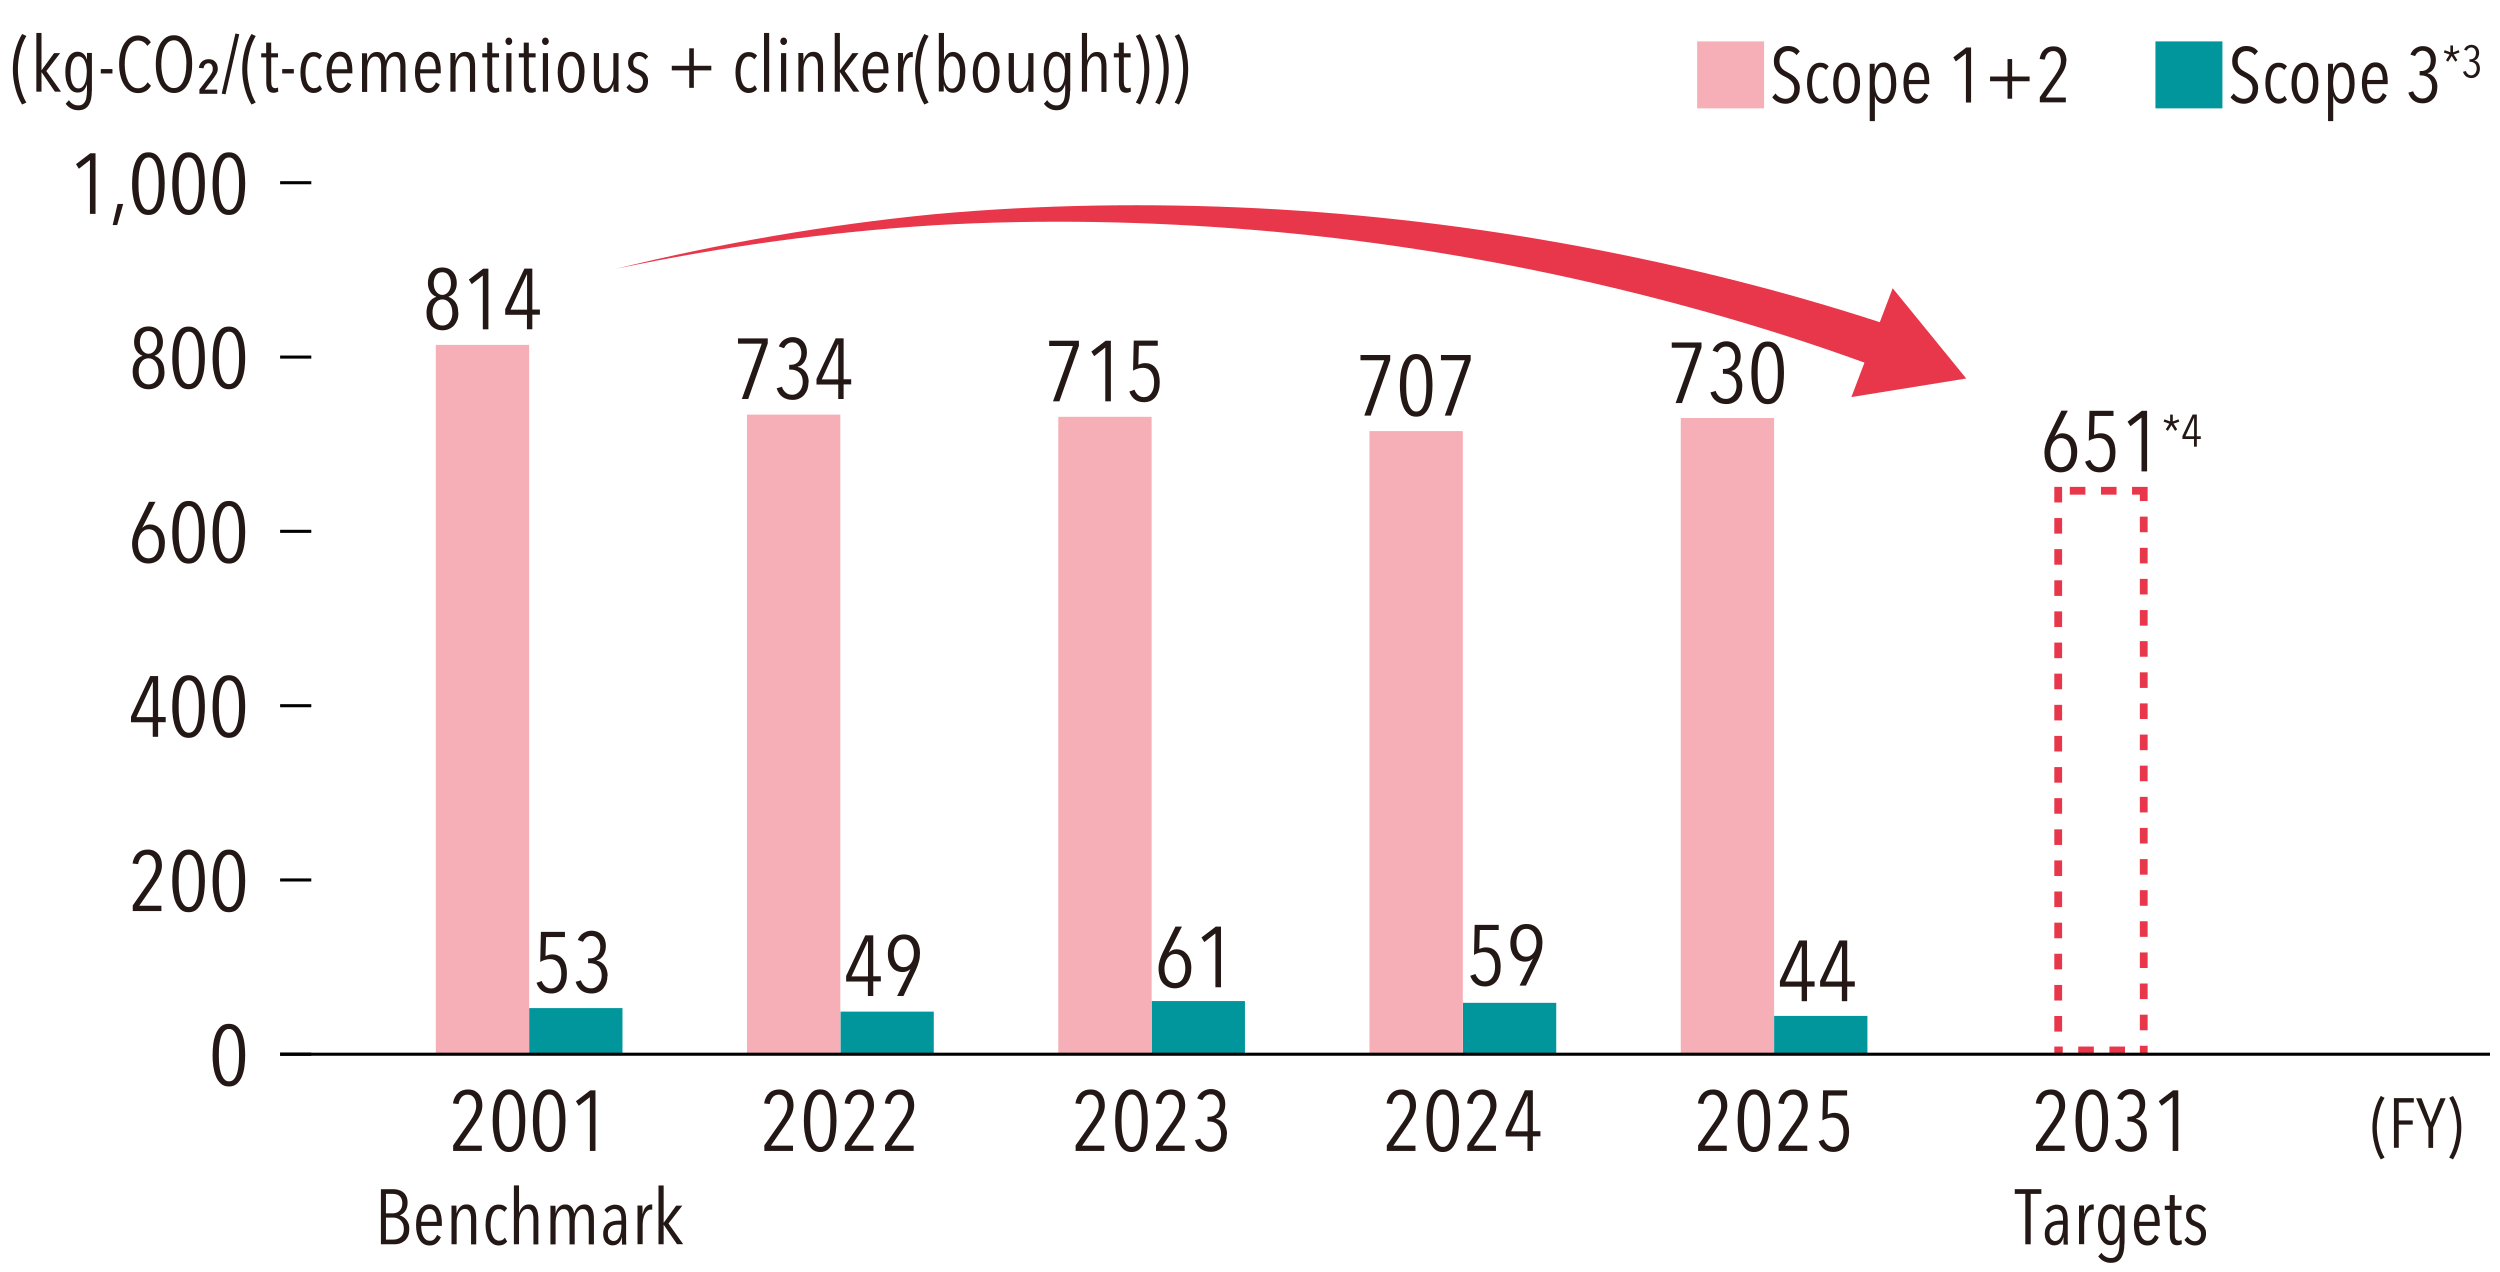 <?xml version="1.0" encoding="UTF-8"?>
<svg id="_レイヤー_1" data-name="レイヤー_1" xmlns="http://www.w3.org/2000/svg" version="1.1" viewBox="0 0 227.68 115.86">
  <!-- Generator: Adobe Illustrator 29.8.1, SVG Export Plug-In . SVG Version: 2.1.1 Build 2)  -->
  <defs>
    <style>
      .st0 {
        fill: #e8374a;
      }

      .st1 {
        fill: #231815;
      }

      .st2 {
        fill: #f6afb6;
      }

      .st3 {
        fill: none;
        stroke: #000;
        stroke-miterlimit: 10;
        stroke-width: .28px;
      }

      .st4 {
        fill: #00969c;
      }
    </style>
  </defs>
  <rect class="st4" x="161.57" y="92.52" width="8.5" height="3.49"/>
  <rect class="st2" x="153.07" y="38.07" width="8.5" height="57.94"/>
  <g>
    <rect class="st4" x="48.19" y="91.81" width="8.5" height="4.21"/>
    <rect class="st4" x="76.54" y="92.13" width="8.5" height="3.89"/>
    <rect class="st4" x="104.88" y="91.17" width="8.5" height="4.84"/>
    <rect class="st4" x="133.23" y="91.33" width="8.5" height="4.68"/>
  </g>
  <g>
    <rect class="st2" x="39.69" y="31.41" width="8.5" height="64.61"/>
    <rect class="st2" x="68.03" y="37.76" width="8.5" height="58.26"/>
    <rect class="st2" x="96.38" y="37.96" width="8.5" height="58.05"/>
    <rect class="st2" x="124.72" y="39.26" width="8.5" height="56.75"/>
    <path class="st0" d="M192.76,44.34h-1.42v.71h1.42v-.71h0ZM189.92,44.34h-1.42v.71h1.42v-.71h0ZM187.09,44.34v1.42h.71v-1.42h-.71ZM187.8,47.18h-.71v1.42h.71v-1.42h0ZM187.8,50.01h-.71v1.42h.71v-1.42h0ZM187.8,52.85h-.71v1.42h.71v-1.42h0ZM187.8,55.68h-.71v1.42h.71v-1.42h0ZM187.8,58.52h-.71v1.42h.71v-1.42h0ZM187.8,61.35h-.71v1.42h.71v-1.42h0ZM187.8,64.19h-.71v1.42h.71v-1.42h0ZM187.8,67.02h-.71v1.42h.71v-1.42h0ZM187.8,69.86h-.71v1.42h.71v-1.42h0ZM187.8,72.69h-.71v1.42h.71v-1.42h0ZM187.8,75.53h-.71v1.42h.71v-1.42h0ZM187.8,78.36h-.71v1.42h.71v-1.42h0ZM187.8,81.19h-.71v1.42h.71v-1.42h0ZM187.8,84.03h-.71v1.42h.71v-1.42h0ZM187.8,86.86h-.71v1.42h.71v-1.42h0ZM187.8,89.7h-.71v1.42h.71v-1.42h0ZM187.8,92.53h-.71v1.42h.71v-1.42h0ZM187.86,95.31h-.77v.06h0v-.06.06h0v.65h.77v-.71h0ZM190.69,95.31h-1.42v.71h1.42v-.71h0ZM193.53,95.31h-1.42v.71h1.42v-.71h0ZM195.59,95.24h-.71v.77h.06-.06.71v-.77h0ZM195.59,92.41h-.71v1.42h.71v-1.42h0ZM195.59,89.57h-.71v1.42h.71v-1.42h0ZM195.59,86.74h-.71v1.42h.71v-1.42h0ZM195.59,83.9h-.71v1.42h.71v-1.42h0ZM195.59,81.07h-.71v1.42h.71v-1.42h0ZM195.59,78.24h-.71v1.42h.71v-1.42h0ZM195.59,75.4h-.71v1.42h.71v-1.42h0ZM195.59,72.57h-.71v1.42h.71v-1.42h0ZM195.59,69.73h-.71v1.42h.71v-1.42h0ZM195.59,66.9h-.71v1.42h.71v-1.42h0ZM195.59,64.06h-.71v1.42h.71v-1.42h0ZM195.59,61.23h-.71v1.42h.71v-1.42h0ZM195.59,58.39h-.71v1.42h.71v-1.42h0ZM195.59,55.56h-.71v1.42h.71v-1.42h0ZM195.59,52.72h-.71v1.42h.71v-1.42h0ZM195.59,49.89h-.71v1.42h.71v-1.42h0ZM195.59,47.05h-.71v1.42h.71v-1.42h0ZM195.59,44.34h-1.42v.71h.71v.58h.71v-1.29h0Z"/>
  </g>
  <line class="st3" x1="25.51" y1="96.01" x2="226.77" y2="96.01"/>
  <g>
    <path class="st1" d="M68.14,36.34h-.58l1.81-5.04h-2.16v-.48h2.71v.46l-1.78,5.06Z"/>
    <path class="st1" d="M73.63,34.83c0,.21-.03.41-.09.6s-.16.36-.28.51c-.12.15-.28.27-.46.35-.18.09-.39.13-.62.13-.36,0-.67-.09-.92-.27-.25-.18-.42-.44-.53-.79l.48-.14c.07.22.19.39.35.53.16.14.35.2.59.2.16,0,.3-.04.42-.11s.22-.16.3-.27c.08-.11.14-.24.18-.37.04-.14.06-.27.06-.4,0-.37-.1-.66-.3-.85-.2-.19-.46-.29-.78-.29h-.16v-.44h.17c.28,0,.51-.1.68-.29s.26-.45.26-.78c0-.11-.02-.23-.05-.34s-.08-.22-.15-.31c-.07-.09-.15-.17-.25-.23-.1-.06-.23-.09-.37-.09-.17,0-.32.05-.45.14-.13.1-.23.23-.31.39l-.47-.16c.11-.29.29-.5.52-.64.23-.14.48-.21.73-.21.2,0,.38.04.55.1.16.07.3.17.41.29.11.12.2.27.26.44.06.17.09.35.09.55,0,.15-.02.3-.05.44-.04.14-.09.27-.16.39-.07.12-.16.22-.26.31s-.23.14-.37.18v.02c.3.06.54.21.73.46.18.25.27.56.27.93Z"/>
    <path class="st1" d="M76.83,35.02v1.32h-.49v-1.32h-1.98v-.51l1.75-3.7h.72v3.73h.69v.47h-.69ZM76.34,31.34h-.02l-1.48,3.21h1.5v-3.21Z"/>
  </g>
  <g>
    <path class="st1" d="M96.48,36.55h-.58l1.81-5.04h-2.16v-.48h2.71v.46l-1.78,5.06Z"/>
    <path class="st1" d="M100.66,36.55v-4.9l-1.01.79-.26-.42,1.3-.99h.48v5.52h-.51Z"/>
    <path class="st1" d="M105.62,34.81c0,.29-.03.55-.1.78-.07.23-.17.42-.29.57-.13.16-.28.27-.45.35-.18.08-.37.12-.58.12-.34,0-.63-.08-.85-.25s-.39-.41-.5-.72l.47-.17c.08.21.2.38.34.5.15.12.32.18.53.18.27,0,.49-.12.66-.36.17-.24.26-.56.26-.98s-.09-.72-.26-.96-.42-.37-.75-.37c-.15,0-.31.02-.48.07-.17.05-.31.11-.43.19l.06-2.74h2.19v.47h-1.72l-.05,1.73c.09-.04.19-.08.3-.11s.21-.04.3-.04c.23,0,.44.04.6.13.17.08.31.21.42.36.11.15.2.34.25.55.05.21.08.45.08.7Z"/>
  </g>
  <g>
    <path class="st1" d="M124.83,37.85h-.58l1.81-5.04h-2.16v-.48h2.71v.46l-1.78,5.06Z"/>
    <path class="st1" d="M130.46,35.09c0,.32-.02.65-.06.99s-.11.64-.22.92-.26.5-.45.68c-.19.18-.44.27-.75.27s-.56-.09-.75-.27c-.19-.18-.34-.4-.45-.68-.11-.28-.18-.58-.23-.92-.04-.34-.06-.67-.06-.99s.02-.65.06-.99c.04-.34.12-.64.23-.92.11-.28.26-.5.45-.68s.44-.26.75-.26.56.09.75.26.34.4.45.68.18.58.22.92c.04.34.06.67.06.99ZM129.9,35.09c0-.13,0-.28-.01-.45,0-.17-.02-.34-.04-.52-.02-.18-.05-.35-.09-.52-.04-.17-.1-.32-.16-.45s-.15-.24-.25-.32-.22-.12-.36-.12-.26.04-.36.12c-.1.08-.19.19-.25.32s-.12.28-.17.45c-.04.17-.08.34-.1.52-.02.18-.04.35-.04.52,0,.17-.01.32-.01.45s0,.29.01.46c0,.17.02.34.04.52.02.17.05.35.1.52.04.17.1.32.17.45.07.13.15.24.25.32.1.08.22.12.36.12s.26-.04.36-.12.19-.19.25-.32c.07-.13.12-.28.16-.45.04-.17.07-.34.09-.52.02-.17.04-.35.04-.52,0-.17.01-.32.01-.46Z"/>
    <path class="st1" d="M132.16,37.85h-.58l1.81-5.04h-2.16v-.48h2.71v.46l-1.78,5.06Z"/>
  </g>
  <g>
    <path class="st1" d="M41.75,28.48c0,.24-.03.46-.1.65-.07.19-.17.36-.29.5-.13.14-.28.25-.46.33-.18.08-.38.12-.61.12s-.42-.04-.6-.12c-.18-.08-.33-.19-.46-.33-.12-.14-.22-.31-.29-.5-.07-.2-.1-.41-.1-.65,0-.37.08-.68.23-.93.16-.25.37-.41.65-.51v-.02c-.25-.1-.44-.27-.56-.48-.13-.22-.19-.48-.19-.77,0-.19.03-.38.08-.55.05-.17.14-.32.25-.45.11-.13.25-.23.41-.3.16-.07.35-.11.57-.11s.41.04.57.11c.16.07.3.17.41.3.11.13.2.28.25.45.06.17.09.35.09.55,0,.3-.06.55-.19.77-.12.22-.31.38-.56.48v.02c.28.1.5.28.65.51.16.24.23.55.23.92ZM41.19,28.46c0-.35-.08-.64-.25-.86-.17-.22-.38-.33-.65-.33s-.49.11-.65.33c-.17.22-.25.51-.25.86,0,.17.02.32.06.47.04.15.1.27.18.38.08.11.17.19.28.25s.24.09.38.09.27-.03.39-.09.21-.14.28-.25c.08-.11.14-.23.18-.38s.06-.3.06-.47ZM41.07,25.81c0-.3-.07-.54-.21-.73s-.33-.29-.58-.29-.45.1-.58.29c-.13.19-.2.44-.2.73,0,.14.02.27.05.4.04.12.09.23.16.33s.15.17.25.23c.1.06.2.09.32.09s.23-.03.33-.09c.1-.06.18-.13.25-.23s.12-.2.16-.33c.04-.12.05-.26.05-.4Z"/>
    <path class="st1" d="M43.97,29.99v-4.9l-1.01.79-.26-.42,1.3-.99h.48v5.52h-.51Z"/>
    <path class="st1" d="M48.48,28.67v1.32h-.49v-1.32h-1.98v-.51l1.75-3.7h.72v3.73h.69v.47h-.69ZM48,24.99h-.02l-1.48,3.21h1.5v-3.21Z"/>
  </g>
  <g>
    <path class="st1" d="M43.93,100.65c0,.17-.02.33-.06.49-.04.15-.09.3-.17.45-.07.15-.16.3-.26.45-.1.15-.21.32-.33.5l-1.25,1.8h2.02v.48h-2.61v-.51l1.5-2.14c.19-.27.34-.52.44-.76.11-.24.16-.47.16-.71,0-.13-.02-.26-.05-.39s-.08-.23-.14-.32c-.07-.09-.15-.17-.24-.22-.1-.05-.21-.08-.34-.08-.22,0-.41.07-.55.22-.14.15-.24.36-.29.64l-.51-.06c.07-.42.23-.73.47-.95s.55-.32.92-.32c.22,0,.41.04.57.11.16.08.29.18.4.31.11.13.19.29.24.46.05.17.08.36.08.56Z"/>
    <path class="st1" d="M47.84,102.06c0,.32-.02.65-.06.99s-.11.64-.22.92c-.11.28-.26.5-.45.68-.19.18-.44.27-.75.27s-.56-.09-.75-.27c-.19-.18-.34-.4-.45-.68-.11-.28-.18-.58-.23-.92s-.06-.67-.06-.99.02-.65.06-.99c.04-.34.12-.64.23-.92.11-.28.26-.5.45-.68s.44-.26.75-.26.56.09.75.26.34.4.45.68c.11.28.18.58.22.92.04.34.06.67.06.99ZM47.29,102.06c0-.13,0-.28-.01-.45,0-.17-.02-.34-.04-.52-.02-.18-.05-.35-.09-.52-.04-.17-.1-.32-.16-.45-.07-.13-.15-.24-.25-.32-.1-.08-.22-.12-.36-.12s-.26.04-.36.12c-.1.08-.19.19-.25.32-.07.13-.12.28-.17.45-.04.17-.08.34-.1.52-.02.18-.04.35-.04.52,0,.17-.01.32-.01.45s0,.29.01.46c0,.17.02.34.04.52.02.17.05.35.1.52.04.17.1.32.17.45.07.13.15.24.25.32.1.08.22.12.36.12s.26-.04.36-.12c.1-.08.19-.19.25-.32.07-.13.12-.28.16-.45.04-.17.07-.34.09-.52.02-.17.04-.35.04-.52,0-.17.01-.32.01-.46Z"/>
    <path class="st1" d="M51.5,102.06c0,.32-.02.65-.06.99s-.11.64-.22.92c-.11.28-.26.5-.45.68-.19.18-.44.27-.75.27s-.56-.09-.75-.27c-.19-.18-.34-.4-.45-.68-.11-.28-.18-.58-.23-.92s-.06-.67-.06-.99.02-.65.06-.99c.04-.34.12-.64.23-.92.11-.28.26-.5.45-.68s.44-.26.75-.26.56.09.75.26.34.4.45.68c.11.28.18.58.22.92.04.34.06.67.06.99ZM50.95,102.06c0-.13,0-.28-.01-.45,0-.17-.02-.34-.04-.52-.02-.18-.05-.35-.09-.52-.04-.17-.1-.32-.16-.45-.07-.13-.15-.24-.25-.32-.1-.08-.22-.12-.36-.12s-.26.04-.36.12c-.1.08-.19.19-.25.32-.07.13-.12.28-.17.45-.04.17-.08.34-.1.52-.02.18-.04.35-.04.52,0,.17-.01.32-.01.45s0,.29.01.46c0,.17.02.34.04.52.02.17.05.35.1.52.04.17.1.32.17.45.07.13.15.24.25.32.1.08.22.12.36.12s.26-.04.36-.12c.1-.08.19-.19.25-.32.07-.13.12-.28.16-.45.04-.17.07-.34.09-.52.02-.17.04-.35.04-.52,0-.17.01-.32.01-.46Z"/>
    <path class="st1" d="M53.72,104.82v-4.9l-1.01.79-.26-.42,1.3-.99h.48v5.52h-.51Z"/>
  </g>
  <g>
    <path class="st1" d="M72.27,100.65c0,.17-.02.33-.06.49-.04.15-.09.3-.17.45-.07.15-.16.3-.26.45-.1.15-.21.32-.33.5l-1.25,1.8h2.02v.48h-2.61v-.51l1.5-2.14c.19-.27.34-.52.44-.76.11-.24.16-.47.16-.71,0-.13-.02-.26-.05-.39s-.08-.23-.14-.32c-.07-.09-.15-.17-.24-.22-.1-.05-.21-.08-.34-.08-.22,0-.41.07-.55.22-.14.15-.24.36-.29.64l-.51-.06c.07-.42.23-.73.47-.95s.55-.32.92-.32c.22,0,.41.04.57.11.16.08.29.18.4.31.11.13.19.29.24.46.05.17.08.36.08.56Z"/>
    <path class="st1" d="M76.18,102.06c0,.32-.02.65-.06.99s-.11.64-.22.92c-.11.28-.26.5-.45.68-.19.18-.44.27-.75.27s-.56-.09-.75-.27c-.19-.18-.34-.4-.45-.68-.11-.28-.18-.58-.23-.92s-.06-.67-.06-.99.02-.65.06-.99c.04-.34.12-.64.23-.92.11-.28.26-.5.45-.68s.44-.26.75-.26.56.09.75.26.34.4.45.68c.11.28.18.58.22.92.04.34.06.67.06.99ZM75.63,102.06c0-.13,0-.28-.01-.45,0-.17-.02-.34-.04-.52-.02-.18-.05-.35-.09-.52-.04-.17-.1-.32-.16-.45-.07-.13-.15-.24-.25-.32-.1-.08-.22-.12-.36-.12s-.26.04-.36.12c-.1.08-.19.19-.25.32-.07.13-.12.28-.17.45-.04.17-.08.34-.1.52-.02.18-.04.35-.04.52,0,.17-.01.32-.01.45s0,.29.01.46c0,.17.02.34.04.52.02.17.05.35.1.52.04.17.1.32.17.45.07.13.15.24.25.32.1.08.22.12.36.12s.26-.04.36-.12c.1-.08.19-.19.25-.32.07-.13.12-.28.16-.45.04-.17.07-.34.09-.52.02-.17.04-.35.04-.52,0-.17.01-.32.01-.46Z"/>
    <path class="st1" d="M79.6,100.65c0,.17-.02.33-.06.49-.04.15-.09.3-.17.45-.07.15-.16.3-.26.45-.1.15-.21.32-.33.5l-1.25,1.8h2.02v.48h-2.61v-.51l1.5-2.14c.19-.27.34-.52.44-.76.11-.24.16-.47.16-.71,0-.13-.02-.26-.05-.39s-.08-.23-.14-.32c-.07-.09-.15-.17-.24-.22-.1-.05-.21-.08-.34-.08-.22,0-.41.07-.55.22-.14.15-.24.36-.29.64l-.51-.06c.07-.42.23-.73.47-.95s.55-.32.92-.32c.22,0,.41.04.57.11.16.08.29.18.4.31.11.13.19.29.24.46.05.17.08.36.08.56Z"/>
    <path class="st1" d="M83.26,100.65c0,.17-.02.33-.06.49-.04.15-.09.3-.17.45-.07.15-.16.3-.26.45-.1.15-.21.32-.33.5l-1.25,1.8h2.02v.48h-2.61v-.51l1.5-2.14c.19-.27.34-.52.44-.76.11-.24.16-.47.16-.71,0-.13-.02-.26-.05-.39s-.08-.23-.14-.32c-.07-.09-.15-.17-.24-.22-.1-.05-.21-.08-.34-.08-.22,0-.41.07-.55.22-.14.15-.24.36-.29.64l-.51-.06c.07-.42.23-.73.47-.95s.55-.32.92-.32c.22,0,.41.04.57.11.16.08.29.18.4.31.11.13.19.29.24.46.05.17.08.36.08.56Z"/>
  </g>
  <g>
    <path class="st1" d="M100.62,100.65c0,.17-.02.33-.06.49-.04.15-.09.3-.17.45-.07.15-.16.3-.26.45-.1.15-.21.32-.33.5l-1.25,1.8h2.02v.48h-2.61v-.51l1.5-2.14c.19-.27.34-.52.44-.76.11-.24.16-.47.16-.71,0-.13-.02-.26-.05-.39s-.08-.23-.14-.32c-.07-.09-.15-.17-.24-.22-.1-.05-.21-.08-.34-.08-.22,0-.41.07-.55.22-.14.15-.24.36-.29.64l-.51-.06c.07-.42.23-.73.47-.95s.55-.32.92-.32c.22,0,.41.04.57.11.16.08.29.18.4.31.11.13.19.29.24.46.05.17.08.36.08.56Z"/>
    <path class="st1" d="M104.53,102.06c0,.32-.02.65-.06.99s-.11.64-.22.92c-.11.28-.26.5-.45.68-.19.18-.44.27-.75.27s-.56-.09-.75-.27c-.19-.18-.34-.4-.45-.68-.11-.28-.18-.58-.23-.92s-.06-.67-.06-.99.02-.65.06-.99c.04-.34.12-.64.23-.92.11-.28.26-.5.45-.68s.44-.26.75-.26.56.09.75.26.34.4.45.68c.11.28.18.58.22.92.04.34.06.67.06.99ZM103.98,102.06c0-.13,0-.28-.01-.45,0-.17-.02-.34-.04-.52-.02-.18-.05-.35-.09-.52-.04-.17-.1-.32-.16-.45-.07-.13-.15-.24-.25-.32-.1-.08-.22-.12-.36-.12s-.26.04-.36.12c-.1.08-.19.19-.25.32-.07.13-.12.28-.17.45-.04.17-.08.34-.1.52-.02.18-.04.35-.04.52,0,.17-.01.32-.01.45s0,.29.01.46c0,.17.02.34.04.52.02.17.05.35.1.52.04.17.1.32.17.45.07.13.15.24.25.32.1.08.22.12.36.12s.26-.04.36-.12c.1-.08.19-.19.25-.32.07-.13.12-.28.16-.45.04-.17.07-.34.09-.52.02-.17.04-.35.04-.52,0-.17.01-.32.01-.46Z"/>
    <path class="st1" d="M107.94,100.65c0,.17-.02.33-.06.49-.04.15-.09.3-.17.45-.07.15-.16.3-.26.45-.1.15-.21.32-.33.5l-1.25,1.8h2.02v.48h-2.61v-.51l1.5-2.14c.19-.27.34-.52.44-.76.11-.24.16-.47.16-.71,0-.13-.02-.26-.05-.39s-.08-.23-.14-.32c-.07-.09-.15-.17-.24-.22-.1-.05-.21-.08-.34-.08-.22,0-.41.07-.55.22-.14.15-.24.36-.29.64l-.51-.06c.07-.42.23-.73.47-.95s.55-.32.92-.32c.22,0,.41.04.57.11.16.08.29.18.4.31.11.13.19.29.24.46.05.17.08.36.08.56Z"/>
    <path class="st1" d="M111.73,103.31c0,.21-.03.41-.09.6s-.16.36-.28.51c-.12.15-.28.27-.46.35-.18.09-.39.13-.62.13-.36,0-.67-.09-.92-.27-.25-.18-.42-.44-.53-.79l.48-.14c.07.22.19.39.35.53.16.14.35.2.59.2.16,0,.3-.04.42-.11s.22-.16.3-.27c.08-.11.14-.24.18-.37.04-.14.06-.27.06-.4,0-.37-.1-.66-.3-.85-.2-.19-.46-.29-.78-.29h-.16v-.44h.17c.28,0,.51-.1.68-.29s.26-.45.26-.78c0-.11-.02-.23-.05-.34s-.08-.22-.15-.31c-.07-.09-.15-.17-.25-.23-.1-.06-.23-.09-.37-.09-.17,0-.32.05-.45.14-.13.1-.23.23-.31.39l-.47-.16c.11-.29.29-.5.52-.64.23-.14.48-.21.73-.21.2,0,.38.04.55.1.16.07.3.17.41.29.11.12.2.27.26.44.06.17.09.35.09.55,0,.15-.02.3-.05.44-.04.14-.09.27-.16.39-.07.12-.16.22-.26.31s-.23.14-.37.18v.02c.3.06.54.21.73.46.18.25.27.56.27.93Z"/>
  </g>
  <g>
    <path class="st1" d="M216.82,105.59c-.24-.4-.43-.85-.56-1.36-.13-.51-.2-1.02-.2-1.53s.07-1.02.2-1.53.32-.96.56-1.36l.35.17c-.11.18-.21.38-.3.6-.09.22-.16.45-.22.68-.06.24-.1.48-.14.72-.03.25-.05.48-.05.72s.02.47.05.72c.03.24.08.48.14.72.06.24.13.46.22.68.09.22.19.42.3.6l-.35.17Z"/>
    <path class="st1" d="M218.46,100.42v1.62h1.27v.38h-1.27v2.11h-.44v-4.52h1.81v.4h-1.37Z"/>
    <path class="st1" d="M221.59,102.68v1.86h-.43v-1.86l-1.12-2.66h.49l.85,2.2.87-2.2h.48l-1.13,2.66Z"/>
    <path class="st1" d="M223.35,104.82c.09-.22.16-.45.22-.68.06-.24.11-.48.14-.72.03-.25.05-.48.05-.72s-.02-.47-.05-.72c-.03-.24-.08-.48-.14-.72-.06-.24-.13-.46-.22-.68-.09-.22-.19-.42-.3-.6l.35-.17c.24.4.43.85.56,1.36s.2,1.02.2,1.53-.07,1.02-.2,1.53c-.13.51-.32.96-.56,1.36l-.35-.17c.11-.18.21-.38.3-.6Z"/>
  </g>
  <g>
    <path class="st2" d="M160.66,3.77v6.1h-6.1V3.77h6.1Z"/>
    <path class="st1" d="M163.91,8.04c0,.22-.03.42-.1.59s-.16.32-.27.44c-.12.12-.25.21-.41.28-.16.06-.32.1-.5.1-.26,0-.49-.05-.71-.16-.22-.11-.39-.25-.52-.43l.3-.35c.11.16.25.28.41.36.17.08.33.13.5.13.23,0,.42-.08.57-.24.15-.16.23-.39.23-.69,0-.14-.02-.27-.07-.38-.05-.11-.11-.21-.19-.29-.08-.08-.17-.16-.27-.23-.1-.07-.21-.13-.32-.18-.14-.07-.27-.14-.39-.22-.12-.08-.23-.18-.32-.29-.09-.11-.17-.24-.22-.39-.06-.15-.08-.32-.08-.52,0-.23.04-.43.11-.61.07-.17.17-.32.29-.43s.26-.2.41-.26.31-.08.48-.08c.23,0,.43.04.61.12.18.08.33.2.46.37l-.3.35c-.09-.14-.21-.23-.33-.29-.13-.06-.27-.09-.42-.09-.1,0-.2.02-.29.05s-.18.09-.26.17-.14.17-.18.29c-.05.12-.07.26-.07.42,0,.14.02.26.06.37.04.1.1.2.17.28.07.08.16.15.25.21.1.06.2.12.3.17.13.07.26.14.39.23s.25.18.35.3c.1.11.19.25.25.4.06.15.09.33.09.53Z"/>
    <path class="st1" d="M165.78,9.44c-.2,0-.37-.05-.52-.14-.15-.09-.28-.22-.38-.38-.1-.16-.18-.36-.23-.59-.05-.23-.08-.48-.08-.76s.03-.53.08-.76c.05-.23.13-.43.23-.59.1-.17.23-.29.38-.38s.33-.13.52-.13c.18,0,.33.03.46.1.13.07.23.14.3.23l-.25.34c-.06-.08-.13-.14-.21-.19s-.18-.07-.3-.07c-.13,0-.24.04-.33.11-.09.07-.17.17-.23.3s-.11.28-.14.46c-.03.18-.05.37-.05.58s.02.4.05.57c.03.17.08.33.14.45s.14.23.24.3.21.11.34.11c.12,0,.22-.02.31-.07.09-.05.16-.12.22-.21l.21.36c-.19.24-.45.36-.78.36Z"/>
    <path class="st1" d="M169.4,7.58c0,.28-.03.53-.08.76-.06.23-.14.42-.24.59-.1.17-.23.29-.39.38-.15.09-.33.13-.51.13s-.36-.04-.51-.13c-.15-.09-.28-.22-.39-.38s-.19-.36-.25-.59c-.06-.23-.08-.48-.08-.76s.03-.53.08-.77c.05-.23.13-.43.24-.6.1-.17.23-.29.39-.38.15-.09.33-.13.52-.13s.36.04.51.13.28.22.39.38c.1.17.18.36.24.6s.08.49.08.77ZM168.92,7.56c0-.21-.02-.4-.05-.58-.03-.18-.08-.33-.14-.46s-.14-.23-.23-.31c-.09-.08-.2-.11-.33-.11s-.24.04-.33.11c-.09.08-.17.18-.23.31-.06.13-.1.28-.13.46-.03.18-.05.37-.05.58s.01.4.05.57c.03.17.08.33.13.46.06.13.14.23.23.31.09.07.21.11.33.11s.24-.04.33-.11.17-.18.23-.31c.06-.13.1-.29.13-.46.03-.17.05-.37.05-.57Z"/>
    <path class="st1" d="M172.7,7.58c0,.27-.02.52-.07.75-.05.23-.12.42-.21.59-.09.17-.21.29-.35.39-.14.09-.3.14-.48.14-.21,0-.39-.07-.54-.2s-.24-.3-.3-.52h0v2.3h-.47v-5.22h.45v.63h.01c.06-.22.15-.4.28-.54.13-.14.32-.21.56-.21.17,0,.33.05.47.14.14.09.26.22.35.39.09.17.17.36.22.59.05.23.07.48.07.75ZM172.22,7.56c0-.2-.01-.39-.04-.57s-.07-.33-.13-.46c-.06-.13-.14-.24-.23-.31-.09-.08-.2-.11-.33-.11s-.24.04-.33.11c-.09.08-.17.18-.23.31-.06.13-.11.29-.14.46-.03.18-.05.37-.05.57s.02.4.05.58c.03.18.08.33.14.46.06.13.14.23.24.31.09.08.2.11.33.11s.24-.04.33-.11c.09-.08.17-.18.23-.31.06-.13.11-.28.13-.46.03-.18.04-.37.04-.58Z"/>
    <path class="st1" d="M173.83,7.67c0,.19.02.37.05.54.03.16.08.3.15.42.06.12.14.22.24.28.1.07.21.1.34.1.17,0,.31-.05.41-.16s.19-.23.24-.38l.35.21c-.08.21-.21.39-.38.54s-.38.22-.64.22c-.39,0-.7-.17-.91-.5-.22-.33-.33-.79-.33-1.37,0-.27.03-.53.08-.76s.14-.43.24-.6c.11-.17.24-.29.39-.39.15-.09.32-.14.51-.14.21,0,.38.04.53.13s.26.21.35.37c.09.16.15.34.19.55s.06.43.06.67v.26h-1.89ZM175.26,7.28c0-.35-.05-.64-.16-.85s-.28-.32-.51-.32c-.14,0-.25.04-.35.12-.09.08-.17.18-.23.3-.06.12-.1.25-.13.39-.03.14-.04.26-.04.36h1.42Z"/>
    <path class="st1" d="M179.04,9.33v-4.45l-.92.72-.23-.38,1.18-.9h.44v5.02h-.47Z"/>
    <path class="st1" d="M183.25,6.97h1.59v.43h-1.59v1.59h-.42v-1.59h-1.59v-.43h1.59v-1.59h.42v1.59Z"/>
    <path class="st1" d="M188.18,5.53c0,.16-.02.3-.05.44-.04.14-.09.28-.15.41s-.15.27-.24.41-.19.29-.3.45l-1.14,1.64h1.84v.44h-2.37v-.47l1.37-1.95c.17-.25.3-.48.4-.69s.15-.43.15-.65c0-.12-.01-.24-.04-.35-.03-.11-.07-.21-.13-.29-.06-.08-.13-.15-.22-.2-.09-.05-.19-.07-.31-.07-.2,0-.37.07-.5.2s-.22.33-.27.58l-.47-.06c.07-.38.21-.67.43-.86.22-.2.5-.29.84-.29.2,0,.37.03.52.1s.27.16.36.28c.1.12.17.26.22.42.05.16.08.33.08.51Z"/>
    <path class="st4" d="M202.4,3.77v6.1h-6.1V3.77h6.1Z"/>
    <path class="st1" d="M205.65,8.04c0,.22-.03.42-.1.59-.07.17-.16.32-.27.44-.12.12-.25.21-.41.28-.16.06-.32.1-.5.1-.25,0-.49-.05-.71-.16-.21-.11-.39-.25-.52-.43l.3-.35c.11.16.25.28.41.36.17.08.33.13.5.13.23,0,.42-.08.57-.24.15-.16.23-.39.23-.69,0-.14-.02-.27-.07-.38-.05-.11-.11-.21-.19-.29-.08-.08-.17-.16-.27-.23-.1-.07-.21-.13-.32-.18-.14-.07-.27-.14-.39-.22-.12-.08-.23-.18-.32-.29-.09-.11-.17-.24-.22-.39-.06-.15-.08-.32-.08-.52,0-.23.04-.43.11-.61.07-.17.17-.32.29-.43.12-.12.26-.2.41-.26s.31-.08.47-.08c.23,0,.43.04.61.12.18.08.33.2.46.37l-.3.35c-.09-.14-.21-.23-.33-.29-.13-.06-.27-.09-.42-.09-.1,0-.2.02-.29.05-.1.04-.18.09-.26.17-.08.08-.14.17-.18.29-.05.12-.07.26-.07.42,0,.14.02.26.06.37.04.1.1.2.17.28.07.08.16.15.26.21.1.06.2.12.3.17.13.07.26.14.39.23s.25.18.35.3.19.25.25.4c.06.15.09.33.09.53Z"/>
    <path class="st1" d="M207.52,9.44c-.2,0-.37-.05-.52-.14-.15-.09-.28-.22-.38-.38-.1-.16-.18-.36-.23-.59-.05-.23-.08-.48-.08-.76s.03-.53.08-.76c.05-.23.13-.43.23-.59.1-.17.23-.29.38-.38s.33-.13.52-.13c.18,0,.33.03.46.1.13.07.23.14.3.23l-.25.34c-.06-.08-.13-.14-.21-.19s-.18-.07-.3-.07c-.13,0-.24.04-.33.11-.09.07-.17.17-.23.3s-.11.28-.14.46c-.03.18-.05.37-.05.58s.02.4.05.57c.03.17.08.33.14.45s.14.23.24.3.21.11.34.11c.12,0,.22-.02.31-.07.09-.05.16-.12.22-.21l.21.36c-.19.24-.45.36-.78.36Z"/>
    <path class="st1" d="M211.14,7.58c0,.28-.03.53-.08.76-.06.23-.14.42-.24.59s-.23.29-.39.38c-.15.09-.33.13-.51.13s-.36-.04-.51-.13c-.15-.09-.28-.22-.39-.38-.11-.17-.19-.36-.25-.59-.06-.23-.08-.48-.08-.76s.03-.53.08-.77c.05-.23.13-.43.24-.6.1-.17.23-.29.39-.38s.33-.13.52-.13.36.04.51.13c.15.09.28.22.39.38.1.17.18.36.24.6s.08.49.08.77ZM210.66,7.56c0-.21-.01-.4-.05-.58-.03-.18-.08-.33-.14-.46s-.14-.23-.23-.31c-.09-.08-.2-.11-.33-.11s-.24.04-.33.11c-.09.08-.17.18-.23.31-.06.13-.1.28-.13.46-.03.18-.05.37-.05.58s.01.4.05.57c.03.17.08.33.13.46.06.13.14.23.23.31.09.07.21.11.33.11s.24-.04.33-.11c.09-.07.17-.18.23-.31.06-.13.1-.29.13-.46.03-.17.05-.37.05-.57Z"/>
    <path class="st1" d="M214.44,7.58c0,.27-.02.52-.07.75-.05.23-.12.42-.21.59-.09.17-.21.29-.35.39-.14.09-.3.14-.48.14-.21,0-.39-.07-.54-.2-.14-.13-.24-.3-.3-.52h0v2.3h-.47v-5.22h.45v.63h.01c.06-.22.15-.4.28-.54.13-.14.32-.21.56-.21.17,0,.33.05.47.14.14.09.26.22.35.39.09.17.17.36.22.59.05.23.08.48.08.75ZM213.96,7.56c0-.2-.01-.39-.04-.57s-.07-.33-.13-.46c-.06-.13-.14-.24-.23-.31s-.2-.11-.33-.11-.24.04-.33.11-.17.18-.23.31c-.06.13-.11.29-.14.46-.03.18-.05.37-.05.57s.02.4.05.58c.03.18.08.33.14.46.06.13.14.23.24.31.09.08.2.11.33.11s.24-.04.33-.11c.09-.08.17-.18.23-.31.06-.13.11-.28.13-.46.03-.18.04-.37.04-.58Z"/>
    <path class="st1" d="M215.57,7.67c0,.19.02.37.05.54.03.16.08.3.15.42.06.12.15.22.24.28.1.07.21.1.35.1.17,0,.31-.05.41-.16s.19-.23.24-.38l.35.21c-.08.21-.21.39-.38.54-.17.14-.38.22-.64.22-.39,0-.7-.17-.91-.5-.22-.33-.33-.79-.33-1.37,0-.27.03-.53.08-.76s.14-.43.24-.6c.11-.17.24-.29.39-.39.15-.09.32-.14.51-.14.21,0,.38.04.53.13s.26.21.35.37c.09.16.15.34.19.55s.06.43.06.67v.26h-1.89ZM217,7.28c0-.35-.05-.64-.16-.85s-.28-.32-.51-.32c-.14,0-.25.04-.35.12-.09.08-.17.18-.23.3-.06.12-.1.25-.13.39-.03.14-.04.26-.04.36h1.42Z"/>
    <path class="st1" d="M221.97,7.96c0,.19-.03.37-.08.55-.06.18-.14.33-.26.46-.11.13-.25.24-.42.32-.17.08-.35.12-.57.12-.33,0-.61-.08-.83-.25-.22-.17-.38-.4-.48-.72l.44-.13c.07.2.17.36.32.48.14.12.32.18.54.18.15,0,.27-.03.38-.1.11-.06.2-.15.27-.25.07-.1.12-.21.16-.34.04-.12.05-.24.05-.36,0-.34-.09-.6-.27-.78s-.42-.27-.71-.27h-.15v-.4h.16c.25,0,.46-.09.62-.26.16-.17.23-.41.23-.71,0-.1-.01-.21-.04-.31s-.07-.2-.13-.28c-.06-.08-.14-.15-.23-.21-.09-.05-.21-.08-.34-.08-.15,0-.29.04-.41.13-.12.09-.21.21-.28.36l-.42-.14c.1-.26.26-.45.47-.58s.43-.19.67-.19c.18,0,.35.03.5.1.15.06.27.15.37.27.1.11.18.25.23.4.06.15.08.32.08.5,0,.14-.02.27-.05.4-.03.13-.08.25-.14.36-.06.11-.14.2-.24.28-.1.08-.21.13-.34.16h0c.27.07.49.21.66.43.17.23.25.51.25.84Z"/>
    <path class="st1" d="M223.47,4.96l.33.52-.19.14-.33-.52-.33.52-.19-.14.33-.51-.53-.19.08-.21.52.19v-.62h.24v.62l.52-.19.07.21-.53.18Z"/>
    <path class="st1" d="M225.85,6.26c0,.11-.02.22-.05.32-.03.1-.08.19-.15.27-.07.08-.15.14-.24.19-.1.05-.21.07-.33.07-.19,0-.35-.05-.49-.15-.13-.1-.22-.24-.28-.42l.26-.07c.04.12.1.21.18.28s.19.11.31.11c.09,0,.16-.02.22-.06.06-.04.12-.09.16-.15.04-.06.07-.12.09-.2.02-.07.03-.14.03-.21,0-.2-.05-.35-.16-.45-.11-.1-.24-.16-.41-.16h-.09v-.23h.09c.15,0,.27-.05.36-.15.09-.1.14-.24.14-.41,0-.06,0-.12-.02-.18s-.04-.12-.08-.17c-.04-.05-.08-.09-.13-.12s-.12-.05-.2-.05c-.09,0-.17.03-.24.08-.07.05-.12.12-.16.21l-.25-.08c.06-.15.15-.26.28-.34.12-.07.25-.11.39-.11.11,0,.2.02.29.06.09.04.16.09.22.15.06.07.1.14.14.23.03.09.05.19.05.29,0,.08,0,.16-.03.23-.02.08-.05.15-.08.21-.04.06-.08.12-.14.16-.06.05-.12.08-.2.09h0c.16.04.29.12.38.25s.14.3.14.49Z"/>
  </g>
  <g>
    <line class="st3" x1="25.51" y1="96.01" x2="28.35" y2="96.01"/>
    <line class="st3" x1="25.51" y1="80.14" x2="28.35" y2="80.14"/>
    <line class="st3" x1="25.51" y1="64.27" x2="28.35" y2="64.27"/>
    <line class="st3" x1="25.51" y1="48.39" x2="28.35" y2="48.39"/>
    <line class="st3" x1="25.51" y1="32.52" x2="28.35" y2="32.52"/>
    <line class="st3" x1="25.51" y1="16.64" x2="28.35" y2="16.64"/>
  </g>
  <g>
    <path class="st1" d="M22.33,96.09c0,.32-.02.65-.06.99s-.11.64-.22.92c-.11.28-.26.5-.45.68-.19.18-.44.27-.75.27s-.56-.09-.75-.27c-.19-.18-.34-.4-.45-.68-.11-.28-.18-.58-.23-.92s-.06-.67-.06-.99.02-.65.06-.99c.04-.34.12-.64.23-.92.11-.28.26-.5.45-.68s.44-.26.75-.26.56.09.75.26.34.4.45.68c.11.28.18.58.22.92.04.34.06.67.06.99ZM21.77,96.09c0-.13,0-.28-.01-.45,0-.17-.02-.34-.04-.52-.02-.18-.05-.35-.09-.52-.04-.17-.1-.32-.16-.45-.07-.13-.15-.24-.25-.32-.1-.08-.22-.12-.36-.12s-.26.04-.36.12c-.1.08-.19.19-.25.32-.07.13-.12.28-.17.45-.04.17-.08.34-.1.52-.02.18-.04.35-.04.52,0,.17-.01.32-.01.45s0,.29.01.46c0,.17.02.34.04.52.02.17.05.35.1.52.04.17.1.32.17.45.07.13.15.24.25.32.1.08.22.12.36.12s.26-.04.36-.12c.1-.08.19-.19.25-.32.07-.13.12-.28.16-.45.04-.17.07-.34.09-.52.02-.17.04-.35.04-.52,0-.17.01-.32.01-.46Z"/>
    <g>
      <path class="st1" d="M14.75,78.8c0,.17-.02.33-.06.49-.04.15-.09.3-.17.45-.07.15-.16.3-.26.45-.1.15-.21.32-.33.5l-1.25,1.8h2.02v.48h-2.61v-.51l1.5-2.14c.19-.27.34-.52.44-.76.11-.24.16-.47.16-.71,0-.13-.02-.26-.05-.39s-.08-.23-.14-.32c-.07-.09-.15-.17-.24-.22-.1-.05-.21-.08-.34-.08-.22,0-.41.07-.55.22-.14.15-.24.36-.29.64l-.51-.06c.07-.42.23-.73.47-.95s.55-.32.92-.32c.22,0,.41.04.57.11.16.08.29.18.4.31.11.13.19.29.24.46.05.17.08.36.08.56Z"/>
      <path class="st1" d="M18.66,80.22c0,.32-.02.65-.06.99s-.11.64-.22.92c-.11.28-.26.5-.45.68-.19.18-.44.27-.75.27s-.56-.09-.75-.27c-.19-.18-.34-.4-.45-.68-.11-.28-.18-.58-.23-.92s-.06-.67-.06-.99.02-.65.06-.99c.04-.34.12-.64.23-.92.11-.28.26-.5.45-.68s.44-.26.75-.26.56.09.75.26.34.4.45.68c.11.28.18.58.22.92.04.34.06.67.06.99ZM18.11,80.22c0-.13,0-.28-.01-.45,0-.17-.02-.34-.04-.52-.02-.18-.05-.35-.09-.52-.04-.17-.1-.32-.16-.45-.07-.13-.15-.24-.25-.32-.1-.08-.22-.12-.36-.12s-.26.04-.36.12c-.1.08-.19.19-.25.32-.07.13-.12.28-.17.45-.04.17-.08.34-.1.52-.02.18-.04.35-.04.52,0,.17-.01.32-.01.45s0,.29.01.46c0,.17.02.34.04.52.02.17.05.35.1.52.04.17.1.32.17.45.07.13.15.24.25.32.1.08.22.12.36.12s.26-.04.36-.12c.1-.08.19-.19.25-.32.07-.13.12-.28.16-.45.04-.17.07-.34.09-.52.02-.17.04-.35.04-.52,0-.17.01-.32.01-.46Z"/>
      <path class="st1" d="M22.33,80.22c0,.32-.02.65-.06.99s-.11.64-.22.92c-.11.28-.26.5-.45.68-.19.18-.44.27-.75.27s-.56-.09-.75-.27c-.19-.18-.34-.4-.45-.68-.11-.28-.18-.58-.23-.92s-.06-.67-.06-.99.02-.65.06-.99c.04-.34.12-.64.23-.92.11-.28.26-.5.45-.68s.44-.26.75-.26.56.09.75.26.34.4.45.68c.11.28.18.58.22.92.04.34.06.67.06.99ZM21.77,80.22c0-.13,0-.28-.01-.45,0-.17-.02-.34-.04-.52-.02-.18-.05-.35-.09-.52-.04-.17-.1-.32-.16-.45-.07-.13-.15-.24-.25-.32-.1-.08-.22-.12-.36-.12s-.26.04-.36.12c-.1.08-.19.19-.25.32-.07.13-.12.28-.17.45-.04.17-.08.34-.1.52-.02.18-.04.35-.04.52,0,.17-.01.32-.01.45s0,.29.01.46c0,.17.02.34.04.52.02.17.05.35.1.52.04.17.1.32.17.45.07.13.15.24.25.32.1.08.22.12.36.12s.26-.04.36-.12c.1-.08.19-.19.25-.32.07-.13.12-.28.16-.45.04-.17.07-.34.09-.52.02-.17.04-.35.04-.52,0-.17.01-.32.01-.46Z"/>
    </g>
    <g>
      <path class="st1" d="M14.4,65.78v1.32h-.49v-1.32h-1.98v-.51l1.75-3.7h.72v3.73h.69v.47h-.69ZM13.92,62.1h-.02l-1.48,3.21h1.5v-3.21Z"/>
      <path class="st1" d="M18.66,64.34c0,.32-.02.65-.06.99s-.11.64-.22.92c-.11.28-.26.5-.45.68-.19.18-.44.27-.75.27s-.56-.09-.75-.27c-.19-.18-.34-.4-.45-.68-.11-.28-.18-.58-.23-.92s-.06-.67-.06-.99.02-.65.06-.99c.04-.34.12-.64.23-.92.11-.28.26-.5.45-.68s.44-.26.75-.26.56.09.75.26.34.4.45.68c.11.28.18.58.22.92.04.34.06.67.06.99ZM18.11,64.34c0-.13,0-.28-.01-.45,0-.17-.02-.34-.04-.52-.02-.18-.05-.35-.09-.52-.04-.17-.1-.32-.16-.45-.07-.13-.15-.24-.25-.32-.1-.08-.22-.12-.36-.12s-.26.04-.36.12c-.1.08-.19.19-.25.32-.07.13-.12.28-.17.45-.04.17-.08.34-.1.52-.02.18-.04.35-.04.52,0,.17-.01.32-.01.45s0,.29.01.46c0,.17.02.34.04.52.02.17.05.35.1.52.04.17.1.32.17.45.07.13.15.24.25.32.1.08.22.12.36.12s.26-.04.36-.12c.1-.08.19-.19.25-.32.07-.13.12-.28.16-.45.04-.17.07-.34.09-.52.02-.17.04-.35.04-.52,0-.17.01-.32.01-.46Z"/>
      <path class="st1" d="M22.33,64.34c0,.32-.02.65-.06.99s-.11.64-.22.92c-.11.28-.26.5-.45.68-.19.18-.44.27-.75.27s-.56-.09-.75-.27c-.19-.18-.34-.4-.45-.68-.11-.28-.18-.58-.23-.92s-.06-.67-.06-.99.02-.65.06-.99c.04-.34.12-.64.23-.92.11-.28.26-.5.45-.68s.44-.26.75-.26.56.09.75.26.34.4.45.68c.11.28.18.58.22.92.04.34.06.67.06.99ZM21.77,64.34c0-.13,0-.28-.01-.45,0-.17-.02-.34-.04-.52-.02-.18-.05-.35-.09-.52-.04-.17-.1-.32-.16-.45-.07-.13-.15-.24-.25-.32-.1-.08-.22-.12-.36-.12s-.26.04-.36.12c-.1.08-.19.19-.25.32-.07.13-.12.28-.17.45-.04.17-.08.34-.1.52-.02.18-.04.35-.04.52,0,.17-.01.32-.01.45s0,.29.01.46c0,.17.02.34.04.52.02.17.05.35.1.52.04.17.1.32.17.45.07.13.15.24.25.32.1.08.22.12.36.12s.26-.04.36-.12c.1-.08.19-.19.25-.32.07-.13.12-.28.16-.45.04-.17.07-.34.09-.52.02-.17.04-.35.04-.52,0-.17.01-.32.01-.46Z"/>
    </g>
    <g>
      <path class="st1" d="M15.01,49.52c0,.28-.04.52-.11.74-.07.22-.17.41-.3.57s-.29.28-.47.36-.39.13-.61.13-.44-.04-.63-.13c-.18-.09-.34-.21-.47-.36-.13-.16-.23-.34-.29-.57s-.1-.46-.1-.73.04-.51.11-.76c.07-.25.17-.5.29-.75l1.14-2.32h.59l-1.2,2.35h.02c.08-.08.19-.15.31-.21s.25-.08.39-.08c.16,0,.32.03.48.1.16.06.3.17.43.31s.23.32.31.54c.08.22.12.49.12.8ZM14.47,49.52c0-.19-.02-.37-.06-.53-.04-.16-.1-.3-.17-.42-.08-.12-.17-.21-.28-.27-.11-.06-.25-.1-.41-.1-.15,0-.28.03-.4.1s-.22.16-.31.28c-.09.12-.15.26-.2.43-.05.16-.07.34-.07.52,0,.4.09.73.26.96s.41.36.7.36.53-.12.69-.37c.16-.25.25-.57.25-.96Z"/>
      <path class="st1" d="M18.66,48.47c0,.32-.02.65-.06.99s-.11.64-.22.92c-.11.28-.26.5-.45.68-.19.18-.44.27-.75.27s-.56-.09-.75-.27c-.19-.18-.34-.4-.45-.68-.11-.28-.18-.58-.23-.92s-.06-.67-.06-.99.02-.65.06-.99c.04-.34.12-.64.23-.92.11-.28.26-.5.45-.68s.44-.26.75-.26.56.09.75.26.34.4.45.68c.11.28.18.58.22.92.04.34.06.67.06.99ZM18.11,48.47c0-.13,0-.28-.01-.45,0-.17-.02-.34-.04-.52-.02-.18-.05-.35-.09-.52-.04-.17-.1-.32-.16-.45-.07-.13-.15-.24-.25-.32-.1-.08-.22-.12-.36-.12s-.26.04-.36.12c-.1.08-.19.19-.25.32-.07.13-.12.28-.17.45-.04.17-.08.34-.1.52-.02.18-.04.35-.04.52,0,.17-.01.32-.01.45s0,.29.01.46c0,.17.02.34.04.52.02.17.05.35.1.52.04.17.1.32.17.45.07.13.15.24.25.32.1.08.22.12.36.12s.26-.04.36-.12c.1-.08.19-.19.25-.32.07-.13.12-.28.16-.45.04-.17.07-.34.09-.52.02-.17.04-.35.04-.52,0-.17.01-.32.01-.46Z"/>
      <path class="st1" d="M22.33,48.47c0,.32-.02.65-.06.99s-.11.64-.22.92c-.11.28-.26.5-.45.68-.19.18-.44.27-.75.27s-.56-.09-.75-.27c-.19-.18-.34-.4-.45-.68-.11-.28-.18-.58-.23-.92s-.06-.67-.06-.99.02-.65.06-.99c.04-.34.12-.64.23-.92.11-.28.26-.5.45-.68s.44-.26.75-.26.56.09.75.26.34.4.45.68c.11.28.18.58.22.92.04.34.06.67.06.99ZM21.77,48.47c0-.13,0-.28-.01-.45,0-.17-.02-.34-.04-.52-.02-.18-.05-.35-.09-.52-.04-.17-.1-.32-.16-.45-.07-.13-.15-.24-.25-.32-.1-.08-.22-.12-.36-.12s-.26.04-.36.12c-.1.08-.19.19-.25.32-.07.13-.12.28-.17.45-.04.17-.08.34-.1.52-.02.18-.04.35-.04.52,0,.17-.01.32-.01.45s0,.29.01.46c0,.17.02.34.04.52.02.17.05.35.1.52.04.17.1.32.17.45.07.13.15.24.25.32.1.08.22.12.36.12s.26-.04.36-.12c.1-.08.19-.19.25-.32.07-.13.12-.28.16-.45.04-.17.07-.34.09-.52.02-.17.04-.35.04-.52,0-.17.01-.32.01-.46Z"/>
    </g>
    <g>
      <path class="st1" d="M14.99,33.85c0,.24-.03.46-.1.65-.07.19-.17.36-.29.5-.13.14-.28.25-.46.33-.18.08-.38.12-.61.12s-.42-.04-.6-.12c-.18-.08-.33-.19-.46-.33-.12-.14-.22-.31-.29-.5-.07-.2-.1-.41-.1-.65,0-.37.08-.68.23-.93.16-.25.37-.41.65-.51v-.02c-.25-.1-.44-.27-.56-.48-.13-.22-.19-.48-.19-.77,0-.19.03-.38.08-.55.05-.17.14-.32.25-.45.11-.13.25-.23.41-.3.16-.07.35-.11.57-.11s.41.04.57.11c.16.07.3.17.41.3.11.13.2.28.25.45.06.17.09.35.09.55,0,.3-.06.55-.19.77-.12.22-.31.38-.56.48v.02c.28.1.5.28.65.51.16.24.23.55.23.92ZM14.43,33.82c0-.35-.08-.64-.25-.86-.17-.22-.38-.33-.65-.33s-.49.11-.65.33c-.17.22-.25.51-.25.86,0,.17.02.32.06.47.04.15.1.27.18.38.08.11.17.19.28.25s.24.09.38.09.27-.03.39-.09.21-.14.28-.25c.08-.11.14-.23.18-.38s.06-.3.06-.47ZM14.31,31.17c0-.3-.07-.54-.21-.73s-.33-.29-.58-.29-.45.1-.58.29c-.13.19-.2.44-.2.73,0,.14.02.27.05.4.04.12.09.23.16.33s.15.17.25.23c.1.06.2.09.32.09s.23-.03.33-.09c.1-.06.18-.13.25-.23s.12-.2.16-.33c.04-.12.05-.26.05-.4Z"/>
      <path class="st1" d="M18.66,32.59c0,.32-.02.65-.06.99s-.11.64-.22.92c-.11.28-.26.5-.45.68-.19.18-.44.27-.75.27s-.56-.09-.75-.27c-.19-.18-.34-.4-.45-.68-.11-.28-.18-.58-.23-.92s-.06-.67-.06-.99.02-.65.06-.99c.04-.34.12-.64.23-.92.11-.28.26-.5.45-.68s.44-.26.75-.26.56.09.75.26.34.4.45.68c.11.28.18.58.22.92.04.34.06.67.06.99ZM18.11,32.59c0-.13,0-.28-.01-.45,0-.17-.02-.34-.04-.52-.02-.18-.05-.35-.09-.52-.04-.17-.1-.32-.16-.45-.07-.13-.15-.24-.25-.32-.1-.08-.22-.12-.36-.12s-.26.04-.36.12c-.1.08-.19.19-.25.32-.07.13-.12.28-.17.45-.04.17-.08.34-.1.52-.02.18-.04.35-.04.52,0,.17-.01.32-.01.45s0,.29.01.46c0,.17.02.34.04.52.02.17.05.35.1.52.04.17.1.32.17.45.07.13.15.24.25.32.1.08.22.12.36.12s.26-.04.36-.12c.1-.08.19-.19.25-.32.07-.13.12-.28.16-.45.04-.17.07-.34.09-.52.02-.17.04-.35.04-.52,0-.17.01-.32.01-.46Z"/>
      <path class="st1" d="M22.33,32.59c0,.32-.02.65-.06.99s-.11.64-.22.92c-.11.28-.26.5-.45.68-.19.18-.44.27-.75.27s-.56-.09-.75-.27c-.19-.18-.34-.4-.45-.68-.11-.28-.18-.58-.23-.92s-.06-.67-.06-.99.02-.65.06-.99c.04-.34.12-.64.23-.92.11-.28.26-.5.45-.68s.44-.26.75-.26.56.09.75.26.34.4.45.68c.11.28.18.58.22.92.04.34.06.67.06.99ZM21.77,32.59c0-.13,0-.28-.01-.45,0-.17-.02-.34-.04-.52-.02-.18-.05-.35-.09-.52-.04-.17-.1-.32-.16-.45-.07-.13-.15-.24-.25-.32-.1-.08-.22-.12-.36-.12s-.26.04-.36.12c-.1.08-.19.19-.25.32-.07.13-.12.28-.17.45-.04.17-.08.34-.1.52-.02.18-.04.35-.04.52,0,.17-.01.32-.01.45s0,.29.01.46c0,.17.02.34.04.52.02.17.05.35.1.52.04.17.1.32.17.45.07.13.15.24.25.32.1.08.22.12.36.12s.26-.04.36-.12c.1-.08.19-.19.25-.32.07-.13.12-.28.16-.45.04-.17.07-.34.09-.52.02-.17.04-.35.04-.52,0-.17.01-.32.01-.46Z"/>
    </g>
    <g>
      <path class="st1" d="M8.19,19.48v-4.9l-1.01.79-.26-.42,1.3-.99h.48v5.52h-.51Z"/>
      <path class="st1" d="M10.68,20.5h-.42l.45-1.93h.51l-.55,1.93Z"/>
      <path class="st1" d="M15,16.72c0,.32-.02.65-.06.99s-.11.64-.22.92c-.11.28-.26.5-.45.68-.19.18-.44.27-.75.27s-.56-.09-.75-.27c-.19-.18-.34-.4-.45-.68-.11-.28-.18-.58-.23-.92s-.06-.67-.06-.99.02-.65.06-.99c.04-.34.12-.64.23-.92.11-.28.26-.5.45-.68s.44-.26.75-.26.56.09.75.26.34.4.45.68c.11.28.18.58.22.92.04.34.06.67.06.99ZM14.45,16.72c0-.13,0-.28-.01-.45,0-.17-.02-.34-.04-.52-.02-.18-.05-.35-.09-.52-.04-.17-.1-.32-.16-.45-.07-.13-.15-.24-.25-.32-.1-.08-.22-.12-.36-.12s-.26.04-.36.12c-.1.08-.19.19-.25.32-.07.13-.12.28-.17.45-.04.17-.08.34-.1.52-.02.18-.04.35-.04.52,0,.17-.01.32-.01.45s0,.29.01.46c0,.17.02.34.04.52.02.17.05.35.1.52.04.17.1.32.17.45.07.13.15.24.25.32.1.08.22.12.36.12s.26-.04.36-.12c.1-.08.19-.19.25-.32.07-.13.12-.28.16-.45.04-.17.07-.34.09-.52.02-.17.04-.35.04-.52,0-.17.01-.32.01-.46Z"/>
      <path class="st1" d="M18.66,16.72c0,.32-.02.65-.06.99s-.11.64-.22.92c-.11.28-.26.5-.45.68-.19.18-.44.27-.75.27s-.56-.09-.75-.27c-.19-.18-.34-.4-.45-.68-.11-.28-.18-.58-.23-.92s-.06-.67-.06-.99.02-.65.06-.99c.04-.34.12-.64.23-.92.11-.28.26-.5.45-.68s.44-.26.75-.26.56.09.75.26.34.4.45.68c.11.28.18.58.22.92.04.34.06.67.06.99ZM18.11,16.72c0-.13,0-.28-.01-.45,0-.17-.02-.34-.04-.52-.02-.18-.05-.35-.09-.52-.04-.17-.1-.32-.16-.45-.07-.13-.15-.24-.25-.32-.1-.08-.22-.12-.36-.12s-.26.04-.36.12c-.1.08-.19.19-.25.32-.07.13-.12.28-.17.45-.04.17-.08.34-.1.52-.02.18-.04.35-.04.52,0,.17-.01.32-.01.45s0,.29.01.46c0,.17.02.34.04.52.02.17.05.35.1.52.04.17.1.32.17.45.07.13.15.24.25.32.1.08.22.12.36.12s.26-.04.36-.12c.1-.08.19-.19.25-.32.07-.13.12-.28.16-.45.04-.17.07-.34.09-.52.02-.17.04-.35.04-.52,0-.17.01-.32.01-.46Z"/>
      <path class="st1" d="M22.33,16.72c0,.32-.02.65-.06.99s-.11.64-.22.92c-.11.28-.26.5-.45.68-.19.18-.44.27-.75.27s-.56-.09-.75-.27c-.19-.18-.34-.4-.45-.68-.11-.28-.18-.58-.23-.92s-.06-.67-.06-.99.02-.65.06-.99c.04-.34.12-.64.23-.92.11-.28.26-.5.45-.68s.44-.26.75-.26.56.09.75.26.34.4.45.68c.11.28.18.58.22.92.04.34.06.67.06.99ZM21.77,16.72c0-.13,0-.28-.01-.45,0-.17-.02-.34-.04-.52-.02-.18-.05-.35-.09-.52-.04-.17-.1-.32-.16-.45-.07-.13-.15-.24-.25-.32-.1-.08-.22-.12-.36-.12s-.26.04-.36.12c-.1.08-.19.19-.25.32-.07.13-.12.28-.17.45-.04.17-.08.34-.1.52-.02.18-.04.35-.04.52,0,.17-.01.32-.01.45s0,.29.01.46c0,.17.02.34.04.52.02.17.05.35.1.52.04.17.1.32.17.45.07.13.15.24.25.32.1.08.22.12.36.12s.26-.04.36-.12c.1-.08.19-.19.25-.32.07-.13.12-.28.16-.45.04-.17.07-.34.09-.52.02-.17.04-.35.04-.52,0-.17.01-.32.01-.46Z"/>
    </g>
  </g>
  <g>
    <path class="st1" d="M51.63,88.66c0,.29-.03.55-.1.78-.07.23-.17.42-.29.57-.13.16-.28.27-.45.35-.18.08-.37.12-.58.12-.34,0-.63-.08-.85-.25s-.39-.41-.5-.72l.47-.17c.08.21.2.38.34.5.15.12.32.18.53.18.27,0,.49-.12.66-.36.17-.24.26-.56.26-.98s-.09-.72-.26-.96-.42-.37-.75-.37c-.15,0-.31.02-.48.07-.17.05-.31.11-.43.19l.06-2.74h2.19v.47h-1.72l-.05,1.73c.09-.04.19-.08.3-.11s.21-.04.3-.04c.23,0,.44.04.6.13.17.08.31.21.42.36.11.15.2.34.25.55.05.21.08.45.08.7Z"/>
    <path class="st1" d="M55.32,88.89c0,.21-.03.41-.09.6s-.16.36-.28.51c-.12.15-.28.27-.46.35-.18.09-.39.13-.62.13-.36,0-.67-.09-.92-.27-.25-.18-.42-.44-.53-.79l.48-.14c.07.22.19.39.35.53.16.14.35.2.59.2.16,0,.3-.04.42-.11s.22-.16.3-.27c.08-.11.14-.24.18-.37.04-.14.06-.27.06-.4,0-.37-.1-.66-.3-.85-.2-.19-.46-.29-.78-.29h-.16v-.44h.17c.28,0,.51-.1.68-.29s.26-.45.26-.78c0-.11-.02-.23-.05-.34s-.08-.22-.15-.31c-.07-.09-.15-.17-.25-.23-.1-.06-.23-.09-.37-.09-.17,0-.32.05-.45.14-.13.1-.23.23-.31.39l-.47-.16c.11-.29.29-.5.52-.64.23-.14.48-.21.73-.21.2,0,.38.04.55.1.16.07.3.17.41.29.11.12.2.27.26.44.06.17.09.35.09.55,0,.15-.02.3-.05.44-.04.14-.09.27-.16.39-.07.12-.16.22-.26.31s-.23.14-.37.18v.02c.3.06.54.21.73.46.18.25.27.56.27.93Z"/>
  </g>
  <g>
    <path class="st1" d="M79.53,89.39v1.32h-.49v-1.32h-1.98v-.51l1.75-3.7h.72v3.73h.69v.47h-.69ZM79.05,85.71h-.02l-1.48,3.21h1.5v-3.21Z"/>
    <path class="st1" d="M83.78,86.85c0,.25-.03.5-.1.75-.07.25-.16.51-.29.78l-1.11,2.33h-.58l1.21-2.44h-.02c-.17.17-.41.26-.72.26-.16,0-.31-.03-.47-.09-.16-.06-.3-.16-.42-.3-.12-.14-.23-.31-.3-.52-.08-.21-.12-.47-.12-.77,0-.27.04-.51.11-.72.07-.21.17-.4.3-.55.13-.15.28-.27.46-.36.18-.08.38-.12.6-.12.46,0,.81.16,1.07.47s.39.74.39,1.28ZM83.23,86.83c0-.38-.08-.69-.24-.93-.16-.24-.39-.36-.68-.36s-.52.12-.67.36c-.16.24-.24.55-.24.92,0,.18.02.35.06.51.04.16.1.29.17.4.08.11.17.2.28.26.11.06.24.09.39.09.14,0,.27-.03.38-.1.11-.06.21-.15.29-.26.08-.11.14-.24.19-.4.04-.15.07-.32.07-.5Z"/>
  </g>
  <g>
    <path class="st1" d="M108.49,88.21c0,.28-.04.52-.11.74-.07.22-.17.41-.3.57s-.29.28-.47.36-.39.13-.61.13-.44-.04-.63-.13c-.18-.09-.34-.21-.47-.36-.13-.16-.23-.34-.29-.57s-.1-.46-.1-.73.04-.51.11-.76c.07-.25.17-.5.29-.75l1.14-2.32h.59l-1.2,2.35h.02c.08-.08.19-.15.31-.21s.25-.08.39-.08c.16,0,.32.03.48.1.16.06.3.17.43.31s.23.32.31.54c.08.22.12.49.12.8ZM107.95,88.2c0-.19-.02-.37-.06-.53-.04-.16-.1-.3-.17-.42-.08-.12-.17-.21-.28-.27-.11-.06-.25-.1-.41-.1-.15,0-.28.03-.4.1s-.22.16-.31.28c-.09.12-.15.26-.2.43-.05.16-.07.34-.07.52,0,.4.09.73.26.96s.41.36.7.36.53-.12.69-.37c.16-.25.25-.57.25-.96Z"/>
    <path class="st1" d="M110.69,89.91v-4.9l-1.01.79-.26-.42,1.3-.99h.48v5.52h-.51Z"/>
  </g>
  <g>
    <path class="st1" d="M128.96,100.65c0,.17-.02.33-.06.49-.04.15-.09.3-.17.45-.07.15-.16.3-.26.45-.1.15-.21.32-.33.5l-1.25,1.8h2.02v.48h-2.61v-.51l1.5-2.14c.19-.27.33-.52.44-.76s.16-.47.16-.71c0-.13-.02-.26-.05-.39s-.08-.23-.14-.32c-.07-.09-.15-.17-.24-.22-.1-.05-.21-.08-.34-.08-.22,0-.41.07-.55.22-.14.15-.24.36-.29.64l-.51-.06c.07-.42.23-.73.47-.95s.55-.32.92-.32c.22,0,.41.04.57.11.16.08.29.18.4.31.11.13.19.29.24.46.05.17.08.36.08.56Z"/>
    <path class="st1" d="M132.88,102.06c0,.32-.02.65-.06.99s-.11.64-.22.92-.26.5-.45.68c-.19.18-.44.27-.75.27s-.56-.09-.75-.27c-.19-.18-.34-.4-.45-.68-.11-.28-.18-.58-.23-.92-.04-.34-.06-.67-.06-.99s.02-.65.06-.99c.04-.34.12-.64.23-.92.11-.28.26-.5.45-.68s.44-.26.75-.26.56.09.75.26.34.4.45.68.18.58.22.92c.04.34.06.67.06.99ZM132.32,102.06c0-.13,0-.28-.01-.45,0-.17-.02-.34-.04-.52-.02-.18-.05-.35-.09-.52-.04-.17-.1-.32-.16-.45s-.15-.24-.25-.32-.22-.12-.36-.12-.26.04-.36.12c-.1.08-.19.19-.25.32s-.12.28-.17.45c-.04.17-.08.34-.1.52-.02.18-.04.35-.04.52,0,.17-.01.32-.01.45s0,.29.01.46c0,.17.02.34.04.52.02.17.05.35.1.52.04.17.1.32.17.45.07.13.15.24.25.32.1.08.22.12.36.12s.26-.04.36-.12.19-.19.25-.32c.07-.13.12-.28.16-.45.04-.17.07-.34.09-.52.02-.17.04-.35.04-.52,0-.17.01-.32.01-.46Z"/>
    <path class="st1" d="M136.29,100.65c0,.17-.02.33-.06.49-.04.15-.09.3-.17.45-.07.15-.16.3-.26.45-.1.15-.21.32-.33.5l-1.25,1.8h2.02v.48h-2.61v-.51l1.5-2.14c.19-.27.33-.52.44-.76s.16-.47.16-.71c0-.13-.02-.26-.05-.39s-.08-.23-.14-.32c-.07-.09-.15-.17-.24-.22-.1-.05-.21-.08-.34-.08-.22,0-.41.07-.55.22-.14.15-.24.36-.29.64l-.51-.06c.07-.42.23-.73.47-.95s.55-.32.92-.32c.22,0,.41.04.57.11.16.08.29.18.4.31.11.13.19.29.24.46.05.17.08.36.08.56Z"/>
    <path class="st1" d="M139.6,103.5v1.32h-.49v-1.32h-1.98v-.51l1.75-3.7h.72v3.73h.69v.47h-.69ZM139.12,99.82h-.02l-1.48,3.21h1.5v-3.21Z"/>
  </g>
  <g>
    <path class="st1" d="M136.67,88.02c0,.29-.03.55-.1.78-.07.23-.17.42-.29.57-.13.16-.28.27-.45.35-.18.08-.37.12-.58.12-.34,0-.63-.08-.85-.25-.23-.17-.39-.41-.5-.72l.47-.17c.08.21.2.38.34.5.14.12.32.18.53.18.27,0,.49-.12.66-.36.17-.24.26-.56.26-.98s-.09-.72-.26-.96c-.17-.25-.42-.37-.75-.37-.15,0-.31.02-.48.07-.17.05-.31.11-.43.19l.06-2.74h2.19v.47h-1.72l-.05,1.73c.09-.04.19-.08.3-.11.11-.03.21-.04.3-.04.23,0,.44.04.6.13.17.08.31.21.42.36s.2.34.25.55c.05.21.08.45.08.7Z"/>
    <path class="st1" d="M140.47,85.9c0,.25-.03.5-.1.75-.07.25-.16.51-.29.78l-1.11,2.33h-.58l1.21-2.44h-.02c-.17.17-.41.26-.72.26-.16,0-.31-.03-.47-.09s-.3-.16-.42-.3c-.12-.14-.23-.31-.3-.52-.08-.21-.12-.47-.12-.77,0-.27.04-.51.11-.72.07-.21.17-.4.3-.55s.28-.27.46-.36c.18-.08.38-.12.6-.12.46,0,.81.16,1.07.47.26.31.39.74.39,1.28ZM139.93,85.88c0-.38-.08-.69-.24-.93s-.39-.36-.68-.36-.52.12-.67.36c-.16.24-.24.55-.24.92,0,.18.02.35.06.51.04.16.1.29.17.4.08.11.17.2.28.26.11.06.24.09.39.09.14,0,.27-.03.38-.1.11-.06.21-.15.29-.26.08-.11.14-.24.19-.4.04-.15.07-.32.07-.5Z"/>
  </g>
  <g>
    <path class="st1" d="M153.18,36.71h-.58l1.81-5.04h-2.16v-.48h2.71v.46l-1.78,5.06Z"/>
    <path class="st1" d="M158.67,35.21c0,.21-.03.41-.09.6s-.16.36-.28.51c-.12.15-.28.27-.46.35-.18.09-.39.13-.62.13-.36,0-.67-.09-.92-.27-.25-.18-.42-.44-.53-.79l.48-.14c.07.22.19.39.35.53.16.14.35.2.59.2.16,0,.3-.04.42-.11.12-.07.22-.16.3-.27.08-.11.14-.24.18-.37.04-.14.06-.27.06-.4,0-.37-.1-.66-.3-.85-.2-.19-.46-.29-.78-.29h-.16v-.44h.17c.28,0,.51-.1.68-.29.17-.19.26-.45.26-.78,0-.11-.02-.23-.05-.34s-.08-.22-.15-.31c-.07-.09-.15-.17-.25-.23-.1-.06-.22-.09-.37-.09-.17,0-.32.05-.45.14-.13.1-.24.23-.31.39l-.47-.16c.11-.29.29-.5.52-.64.23-.14.48-.21.73-.21.2,0,.38.04.55.1.16.07.3.17.41.29s.2.27.26.44c.06.17.09.35.09.55,0,.15-.02.3-.05.44-.04.14-.09.27-.16.39-.07.12-.16.22-.26.31s-.23.14-.37.18v.02c.3.06.54.21.72.46.18.25.27.56.27.93Z"/>
    <path class="st1" d="M162.47,33.95c0,.32-.02.65-.06.99s-.11.64-.22.92c-.11.28-.26.5-.45.68-.19.18-.44.27-.75.27s-.56-.09-.75-.27c-.19-.18-.34-.4-.45-.68s-.18-.58-.23-.92c-.04-.34-.06-.67-.06-.99s.02-.65.06-.99c.04-.34.12-.64.23-.92s.26-.5.45-.68.44-.26.75-.26.56.09.75.26.34.4.45.68c.11.28.18.58.22.92.04.34.06.67.06.99ZM161.91,33.95c0-.13,0-.28-.01-.45,0-.17-.02-.34-.04-.52-.02-.18-.05-.35-.09-.52-.04-.17-.1-.32-.16-.45-.07-.13-.15-.24-.25-.32-.1-.08-.22-.12-.36-.12s-.26.04-.36.12-.19.19-.25.32c-.07.13-.12.28-.17.45-.04.17-.08.34-.1.52-.02.18-.04.35-.04.52,0,.17-.01.32-.01.45s0,.29.01.46c0,.17.02.34.04.52s.05.35.1.52c.04.17.1.32.17.45.07.13.15.24.25.32s.22.12.36.12.26-.04.36-.12c.1-.08.19-.19.25-.32.07-.13.12-.28.16-.45.04-.17.07-.34.09-.52s.04-.35.04-.52c0-.17.01-.32.01-.46Z"/>
  </g>
  <g>
    <path class="st1" d="M157.31,100.65c0,.17-.02.33-.06.49-.04.15-.09.3-.17.45-.07.15-.16.3-.26.45-.1.15-.21.32-.33.5l-1.25,1.8h2.02v.48h-2.61v-.51l1.5-2.14c.19-.27.33-.52.44-.76s.16-.47.16-.71c0-.13-.02-.26-.05-.39s-.08-.23-.14-.32c-.07-.09-.15-.17-.24-.22-.1-.05-.21-.08-.34-.08-.22,0-.41.07-.55.22-.14.15-.24.36-.29.64l-.51-.06c.07-.42.23-.73.47-.95s.55-.32.92-.32c.22,0,.41.04.57.11.16.08.29.18.4.31.11.13.19.29.24.46.05.17.08.36.08.56Z"/>
    <path class="st1" d="M161.22,102.06c0,.32-.02.65-.06.99s-.11.64-.22.92-.26.5-.45.68c-.19.18-.44.27-.75.27s-.56-.09-.75-.27c-.19-.18-.34-.4-.45-.68-.11-.28-.18-.58-.23-.92-.04-.34-.06-.67-.06-.99s.02-.65.06-.99c.04-.34.12-.64.23-.92.11-.28.26-.5.45-.68s.44-.26.75-.26.56.09.75.26.34.4.45.68.18.58.22.92c.04.34.06.67.06.99ZM160.67,102.06c0-.13,0-.28-.01-.45,0-.17-.02-.34-.04-.52-.02-.18-.05-.35-.09-.52-.04-.17-.1-.32-.16-.45s-.15-.24-.25-.32-.22-.12-.36-.12-.26.04-.36.12c-.1.08-.19.19-.25.32s-.12.28-.17.45c-.04.17-.08.34-.1.52-.02.18-.04.35-.04.52,0,.17-.01.32-.01.45s0,.29.01.46c0,.17.02.34.04.52.02.17.05.35.1.52.04.17.1.32.17.45.07.13.15.24.25.32.1.08.22.12.36.12s.26-.04.36-.12.19-.19.25-.32c.07-.13.12-.28.16-.45.04-.17.07-.34.09-.52.02-.17.04-.35.04-.52,0-.17.01-.32.01-.46Z"/>
    <path class="st1" d="M164.64,100.65c0,.17-.02.33-.06.49-.04.15-.09.3-.17.45-.07.15-.16.3-.26.45-.1.15-.21.32-.33.5l-1.25,1.8h2.02v.48h-2.61v-.51l1.5-2.14c.19-.27.33-.52.44-.76s.16-.47.16-.71c0-.13-.02-.26-.05-.39s-.08-.23-.14-.32c-.07-.09-.15-.17-.24-.22-.1-.05-.21-.08-.34-.08-.22,0-.41.07-.55.22-.14.15-.24.36-.29.64l-.51-.06c.07-.42.23-.73.47-.95s.55-.32.92-.32c.22,0,.41.04.57.11.16.08.29.18.4.31.11.13.19.29.24.46.05.17.08.36.08.56Z"/>
    <path class="st1" d="M168.4,103.09c0,.29-.04.55-.1.78-.07.23-.17.42-.29.57s-.28.27-.45.35c-.18.08-.37.12-.58.12-.34,0-.63-.08-.85-.25-.23-.17-.39-.41-.5-.72l.47-.17c.08.21.2.38.34.5.15.12.32.18.53.18.27,0,.49-.12.66-.36.17-.24.26-.56.26-.98s-.09-.72-.26-.96c-.17-.25-.42-.37-.75-.37-.15,0-.31.02-.48.07-.17.05-.31.11-.43.19l.06-2.74h2.19v.47h-1.72l-.05,1.73c.09-.04.19-.08.3-.11.11-.03.21-.04.3-.04.23,0,.43.04.6.13.17.08.31.21.42.36.11.15.2.34.25.55.05.21.08.45.08.7Z"/>
  </g>
  <g>
    <path class="st1" d="M164.57,89.86v1.32h-.49v-1.32h-1.98v-.51l1.75-3.7h.72v3.73h.69v.47h-.69ZM164.09,86.18h-.02l-1.48,3.21h1.5v-3.21Z"/>
    <path class="st1" d="M168.23,89.86v1.32h-.49v-1.32h-1.98v-.51l1.75-3.7h.72v3.73h.69v.47h-.69ZM167.75,86.18h-.02l-1.48,3.21h1.5v-3.21Z"/>
  </g>
  <g>
    <path class="st1" d="M189.17,41.22c0,.28-.04.52-.11.74-.07.22-.17.41-.3.57s-.29.28-.47.36-.39.13-.61.13c-.23,0-.44-.04-.63-.13s-.34-.21-.47-.36-.22-.34-.29-.57-.1-.46-.1-.73.04-.51.11-.76c.07-.25.17-.5.29-.75l1.14-2.32h.59l-1.2,2.35h.02c.08-.08.19-.15.31-.21s.25-.08.39-.08c.16,0,.32.03.48.1.16.06.3.17.43.31.13.14.23.32.31.54.08.22.12.49.12.8ZM188.63,41.22c0-.19-.02-.37-.06-.53-.04-.16-.1-.3-.17-.42s-.17-.21-.28-.27c-.11-.06-.25-.1-.41-.1-.15,0-.28.03-.4.1-.12.07-.22.16-.31.28s-.15.26-.2.43c-.05.16-.07.34-.07.52,0,.4.09.73.26.96.17.24.41.36.7.36s.53-.12.69-.37.25-.57.25-.96Z"/>
    <path class="st1" d="M192.66,41.2c0,.29-.03.55-.1.78-.07.23-.17.42-.29.57-.13.16-.28.27-.45.35-.18.08-.37.12-.58.12-.34,0-.63-.08-.85-.25-.23-.17-.39-.41-.5-.72l.47-.17c.08.21.2.38.34.5.14.12.32.18.53.18.27,0,.49-.12.66-.36.17-.24.26-.56.26-.98s-.09-.72-.26-.96c-.17-.25-.42-.37-.75-.37-.15,0-.31.02-.48.07-.17.05-.31.11-.43.19l.06-2.74h2.19v.47h-1.72l-.05,1.73c.09-.04.19-.08.3-.11.11-.03.21-.04.3-.04.23,0,.44.04.6.13.17.08.31.21.42.36s.2.34.25.55c.05.21.08.45.08.7Z"/>
    <path class="st1" d="M195.03,42.93v-4.9l-1.01.79-.26-.42,1.3-.99h.48v5.52h-.51Z"/>
  </g>
  <g>
    <path class="st1" d="M188.08,100.65c0,.17-.02.33-.06.49-.04.15-.09.3-.17.45-.07.15-.16.3-.26.45-.1.15-.21.32-.33.5l-1.25,1.8h2.02v.48h-2.61v-.51l1.5-2.14c.19-.27.33-.52.44-.76s.16-.47.16-.71c0-.13-.02-.26-.05-.39s-.08-.23-.14-.32c-.07-.09-.15-.17-.24-.22-.1-.05-.21-.08-.34-.08-.22,0-.41.07-.55.22-.14.15-.24.36-.29.64l-.51-.06c.07-.42.23-.73.47-.95s.55-.32.92-.32c.22,0,.41.04.57.11.16.08.29.18.4.31.11.13.19.29.24.46.05.17.08.36.08.56Z"/>
    <path class="st1" d="M191.99,102.06c0,.32-.02.65-.06.99s-.11.64-.22.92-.26.5-.45.68c-.19.18-.44.27-.75.27s-.56-.09-.75-.27c-.19-.18-.34-.4-.45-.68-.11-.28-.18-.58-.23-.92-.04-.34-.06-.67-.06-.99s.02-.65.06-.99c.04-.34.12-.64.23-.92.11-.28.26-.5.45-.68s.44-.26.75-.26.56.09.75.26.34.4.45.68.18.58.22.92c.04.34.06.67.06.99ZM191.44,102.06c0-.13,0-.28-.01-.45,0-.17-.02-.34-.04-.52-.02-.18-.05-.35-.09-.52-.04-.17-.1-.32-.16-.45s-.15-.24-.25-.32-.22-.12-.36-.12-.26.04-.36.12c-.1.08-.19.19-.25.32s-.12.28-.17.45c-.04.17-.08.34-.1.52-.02.18-.04.35-.04.52,0,.17-.01.32-.01.45s0,.29.01.46c0,.17.02.34.04.52.02.17.05.35.1.52.04.17.1.32.17.45.07.13.15.24.25.32.1.08.22.12.36.12s.26-.04.36-.12.19-.19.25-.32c.07-.13.12-.28.16-.45.04-.17.07-.34.09-.52.02-.17.04-.35.04-.52,0-.17.01-.32.01-.46Z"/>
    <path class="st1" d="M195.52,103.31c0,.21-.03.41-.09.6s-.16.36-.28.51-.28.27-.46.35c-.18.09-.39.13-.62.13-.36,0-.67-.09-.92-.27-.25-.18-.42-.44-.53-.79l.48-.14c.07.22.19.39.35.53.16.14.35.2.59.2.16,0,.3-.04.42-.11.12-.07.22-.16.3-.27.08-.11.14-.24.17-.37.04-.14.06-.27.06-.4,0-.37-.1-.66-.3-.85-.2-.19-.46-.29-.78-.29h-.16v-.44h.17c.28,0,.51-.1.68-.29.17-.19.26-.45.26-.78,0-.11-.02-.23-.05-.34s-.08-.22-.15-.31-.15-.17-.25-.23c-.1-.06-.23-.09-.37-.09-.17,0-.32.05-.45.14-.13.1-.23.23-.31.39l-.47-.16c.11-.29.29-.5.52-.64.23-.14.48-.21.73-.21.2,0,.38.04.55.1.16.07.3.17.41.29.11.12.2.27.26.44s.09.35.09.55c0,.15-.02.3-.05.44-.04.14-.09.27-.16.39-.07.12-.16.22-.26.31s-.23.14-.38.18v.02c.3.06.54.21.73.46.18.25.27.56.27.93Z"/>
    <path class="st1" d="M197.87,104.82v-4.9l-1.01.79-.26-.42,1.3-.99h.48v5.52h-.51Z"/>
  </g>
  <g>
    <path class="st1" d="M37.27,111.95c0,.26-.04.48-.12.65s-.19.32-.32.42-.27.18-.42.23c-.15.04-.3.07-.44.07h-1.28v-5.02h1.14c.14,0,.29.02.44.06.15.04.29.1.42.2.13.09.23.22.31.38.08.16.12.36.12.6,0,.17-.02.32-.06.44s-.09.23-.16.33c-.07.09-.14.17-.23.23-.09.06-.17.11-.27.14h0c.09.03.19.07.29.13s.2.14.29.24c.09.1.16.23.22.38.06.15.08.33.08.54ZM36.64,109.6c0-.17-.02-.3-.07-.42-.05-.11-.12-.2-.2-.27-.08-.07-.18-.12-.28-.14s-.21-.04-.32-.04h-.62v1.77h.63c.1,0,.21-.02.31-.05.1-.03.19-.09.27-.16.08-.07.15-.17.2-.28.05-.11.08-.25.08-.41ZM36.78,111.92c0-.19-.03-.35-.09-.48-.06-.13-.13-.23-.22-.31-.09-.08-.19-.14-.3-.18-.11-.04-.22-.06-.32-.06h-.7v2h.7c.13,0,.25-.02.36-.06.11-.04.21-.1.3-.18s.15-.18.2-.3c.05-.12.07-.27.07-.44Z"/>
    <path class="st1" d="M38.36,111.66c0,.19.02.37.05.54s.08.3.15.42c.06.12.15.21.24.28.1.07.21.1.35.1.17,0,.31-.05.41-.16.1-.1.19-.23.24-.38l.35.21c-.08.21-.21.39-.38.54-.17.14-.38.22-.64.22-.39,0-.7-.17-.91-.5-.22-.33-.33-.79-.33-1.37,0-.27.03-.53.08-.76.06-.23.14-.43.24-.59.11-.17.24-.29.39-.39.15-.09.32-.14.51-.14.21,0,.38.04.53.13.14.09.26.21.35.37.09.16.15.34.19.55s.06.43.06.67v.25h-1.89ZM39.78,111.27c0-.35-.05-.64-.16-.85-.11-.21-.28-.32-.51-.32-.14,0-.25.04-.35.12-.09.08-.17.18-.23.3-.06.12-.1.25-.13.39-.03.14-.04.26-.04.36h1.42Z"/>
    <path class="st1" d="M42.9,113.32v-2.27c0-.11,0-.22-.02-.33-.01-.11-.04-.21-.08-.3-.04-.09-.1-.17-.17-.23-.07-.06-.17-.09-.29-.09s-.22.03-.32.1c-.09.06-.17.15-.23.26s-.11.24-.15.38c-.04.14-.05.29-.05.45v2.03h-.47v-2.63c0-.08,0-.16,0-.25,0-.09,0-.17,0-.25,0-.08,0-.16,0-.23s0-.12-.01-.16h.45c0,.09.02.2.02.33,0,.13,0,.25,0,.36h.01c.07-.24.17-.43.33-.58.15-.15.34-.22.57-.22.19,0,.34.04.46.12s.2.19.27.32c.06.13.1.28.12.44.02.16.03.32.03.49v2.27h-.47Z"/>
    <path class="st1" d="M45.43,113.43c-.2,0-.37-.05-.52-.14-.15-.09-.28-.22-.38-.38s-.18-.36-.23-.59c-.05-.23-.08-.48-.08-.76s.03-.53.08-.76c.05-.23.13-.43.23-.59.1-.17.23-.29.38-.38.15-.09.33-.13.52-.13.18,0,.33.03.46.1s.23.14.3.23l-.25.34c-.06-.08-.13-.14-.21-.19-.09-.05-.18-.07-.3-.07-.13,0-.24.04-.33.11s-.17.17-.23.3c-.06.13-.11.28-.14.46-.03.18-.05.37-.05.58s.02.4.05.57.08.33.14.45c.06.13.14.23.24.3.1.07.21.11.34.11.12,0,.22-.02.31-.07s.16-.12.22-.21l.21.36c-.19.24-.45.36-.78.36Z"/>
    <path class="st1" d="M48.58,113.32v-2.27c0-.11,0-.22-.02-.33-.01-.11-.04-.21-.07-.3-.04-.09-.09-.17-.17-.23-.07-.06-.17-.09-.29-.09s-.22.03-.32.1c-.09.06-.17.15-.24.26-.07.11-.12.24-.15.38-.04.14-.05.29-.05.45v2.03h-.47v-5.36h.47v2.51h.01c.06-.23.17-.41.32-.56.15-.15.34-.22.56-.22.19,0,.34.04.46.12s.2.19.26.32c.06.13.1.28.12.44.02.16.03.32.03.49v2.27h-.47Z"/>
    <path class="st1" d="M50.92,109.91c.15-.15.34-.22.58-.22.13,0,.24.02.33.07s.17.1.23.18.11.16.15.26c.04.1.06.2.08.3h.01c.03-.1.07-.2.12-.3.05-.1.12-.18.19-.26.08-.08.17-.14.27-.18.1-.04.22-.07.34-.07.19,0,.34.04.45.12.11.08.2.19.26.32.06.13.11.28.13.44.02.16.03.32.03.49v2.27h-.47v-2.27c0-.11,0-.22-.02-.33-.01-.11-.04-.21-.07-.3-.04-.09-.09-.17-.17-.23-.07-.06-.17-.09-.29-.09-.11,0-.22.03-.31.1-.09.06-.17.15-.23.26s-.11.24-.14.38c-.03.14-.05.29-.05.45v2.03h-.47v-2.27c0-.11,0-.22-.02-.33s-.04-.22-.07-.31-.09-.17-.16-.22c-.07-.06-.17-.09-.29-.09s-.22.03-.31.1c-.09.06-.17.15-.23.26s-.11.24-.14.38c-.03.14-.05.29-.05.45v2.03h-.47v-2.63c0-.08,0-.16,0-.25,0-.09,0-.17,0-.25,0-.08,0-.16,0-.23s0-.12-.01-.16h.46c0,.09.02.2.02.33,0,.13,0,.25,0,.36h.01c.05-.24.15-.43.3-.58Z"/>
    <path class="st1" d="M56.65,113.32s0-.08-.01-.14c0-.06,0-.12,0-.18s0-.12,0-.18v-.15h-.01c-.12.5-.4.75-.85.75-.1,0-.2-.02-.3-.06-.1-.04-.19-.1-.27-.18-.08-.08-.15-.19-.2-.32-.05-.13-.08-.29-.08-.47,0-.25.04-.46.13-.62.09-.16.2-.28.34-.37.14-.09.29-.15.45-.18.16-.03.32-.05.46-.05h.28v-.18c0-.31-.06-.53-.17-.67-.11-.14-.27-.21-.46-.21-.13,0-.25.04-.37.11-.11.07-.21.16-.29.27l-.25-.29c.11-.16.25-.28.43-.36s.35-.13.52-.13c.37,0,.63.12.79.36.16.24.23.59.23,1.06v1.46s0,.11,0,.18c0,.07,0,.14,0,.22s0,.14.01.21c0,.06,0,.11.01.15h-.4ZM56.59,111.53h-.28c-.11,0-.23.01-.34.03s-.21.06-.3.12c-.09.06-.16.14-.22.25-.06.1-.09.24-.09.4,0,.25.05.42.16.53.11.11.23.16.35.16s.24-.04.34-.12c.09-.08.17-.18.22-.3s.09-.26.12-.4c.02-.15.04-.29.04-.42v-.24Z"/>
    <path class="st1" d="M58.84,109.9c.14-.14.29-.21.47-.21.04,0,.07,0,.09,0v.48s-.05,0-.07-.01c-.02,0-.04,0-.06,0-.12,0-.22.04-.32.12-.09.08-.17.18-.23.31-.06.13-.11.27-.14.44s-.05.33-.05.49v1.79h-.47v-2.63c0-.08,0-.16,0-.25,0-.09,0-.17,0-.25,0-.08,0-.16,0-.23s0-.12-.01-.16h.45c0,.09.02.2.02.34,0,.13,0,.28,0,.43h.01c.07-.31.17-.53.31-.67Z"/>
    <path class="st1" d="M61.66,113.32l-1.21-1.77h-.01v1.77h-.47v-5.36h.47v3.39h.01l1.13-1.55h.56l-1.26,1.63,1.34,1.88h-.57Z"/>
  </g>
  <g>
    <path class="st1" d="M184.94,108.73v4.59h-.49v-4.59h-.96v-.43h2.42v.43h-.97Z"/>
    <path class="st1" d="M187.93,113.32s0-.08,0-.14c0-.06,0-.12,0-.18,0-.06,0-.12,0-.18v-.15h-.01c-.12.5-.4.75-.85.75-.1,0-.2-.02-.3-.06-.1-.04-.19-.1-.27-.18-.08-.08-.15-.19-.2-.32-.05-.13-.08-.29-.08-.47,0-.25.04-.46.13-.62.09-.16.2-.28.34-.37s.29-.15.45-.18c.16-.03.32-.05.46-.05h.28v-.18c0-.31-.06-.53-.17-.67s-.27-.21-.46-.21c-.13,0-.25.04-.37.11s-.21.16-.29.27l-.25-.29c.11-.16.25-.28.43-.36s.35-.13.52-.13c.37,0,.63.12.79.36.16.24.23.59.23,1.06v1.46s0,.11,0,.18c0,.07,0,.14,0,.22,0,.07,0,.14.01.21,0,.06,0,.11.01.15h-.4ZM187.87,111.53h-.28c-.11,0-.23.01-.34.03s-.21.06-.3.12c-.09.06-.16.14-.22.25-.06.1-.08.24-.08.4,0,.25.05.42.16.53.11.11.23.16.35.16s.24-.04.34-.12c.09-.08.17-.18.22-.3.05-.12.09-.26.12-.4.02-.15.04-.29.04-.42v-.24Z"/>
    <path class="st1" d="M190.12,109.9c.14-.14.29-.21.47-.21.04,0,.07,0,.09,0v.48s-.05,0-.07-.01c-.02,0-.04,0-.06,0-.12,0-.22.04-.32.12-.09.08-.17.18-.23.31-.06.13-.11.27-.14.44-.03.16-.05.33-.05.49v1.79h-.47v-2.63c0-.08,0-.16,0-.25,0-.09,0-.17,0-.25,0-.08,0-.16,0-.23,0-.07,0-.12,0-.16h.45c0,.09.02.2.02.34,0,.13,0,.28,0,.43h.01c.07-.31.17-.53.31-.67Z"/>
    <path class="st1" d="M193.47,113.27c0,.25-.02.48-.06.69-.04.21-.11.4-.2.55-.09.16-.22.28-.38.37-.16.09-.36.13-.6.13s-.45-.05-.65-.16c-.2-.11-.36-.25-.49-.43l.3-.33c.09.15.21.26.36.35.14.09.31.13.49.13.16,0,.28-.03.39-.1.1-.07.18-.16.24-.28.06-.12.1-.26.12-.42.02-.16.04-.34.04-.53v-.58h-.01c-.06.21-.15.39-.28.53-.13.14-.32.21-.56.21-.18,0-.34-.05-.47-.14s-.25-.23-.35-.39c-.09-.17-.17-.37-.22-.59-.05-.23-.07-.48-.07-.75s.02-.52.07-.75c.05-.23.12-.42.21-.58.09-.16.21-.29.35-.38s.3-.14.48-.14c.21,0,.39.06.54.19s.25.3.3.51h.02v-.59h.45v3.46ZM193.02,111.56c0-.2-.02-.39-.05-.57-.03-.18-.08-.34-.14-.47-.06-.13-.14-.24-.24-.31-.09-.08-.2-.11-.33-.11s-.24.04-.33.11c-.09.08-.17.18-.23.31s-.11.28-.13.46-.04.37-.04.58.01.39.04.57c.03.18.07.33.13.46.06.13.14.24.23.31.09.08.2.11.33.11s.24-.04.33-.11c.09-.08.17-.18.23-.31.06-.13.11-.28.14-.46.03-.18.05-.37.05-.58Z"/>
    <path class="st1" d="M194.82,111.66c0,.19.02.37.05.54s.08.3.15.42c.06.12.14.21.24.28.1.07.21.1.34.1.17,0,.31-.05.41-.16.1-.1.19-.23.24-.38l.35.21c-.08.21-.21.39-.38.54-.17.14-.38.22-.64.22-.39,0-.7-.17-.91-.5-.22-.33-.33-.79-.33-1.37,0-.27.03-.53.08-.76s.14-.43.24-.59c.11-.17.24-.29.39-.39.15-.09.32-.14.51-.14.21,0,.38.04.53.13.14.09.26.21.35.37.09.16.15.34.19.55s.06.43.06.67v.25h-1.89ZM196.24,111.27c0-.35-.05-.64-.16-.85-.11-.21-.28-.32-.51-.32-.14,0-.25.04-.35.12-.09.08-.17.18-.23.3-.06.12-.1.25-.13.39-.03.14-.04.26-.04.36h1.42Z"/>
    <path class="st1" d="M198.51,113.38c-.08.02-.15.03-.23.03-.25,0-.42-.08-.52-.25s-.15-.4-.15-.68v-2.29h-.46v-.38h.45v-.97h.46v.97h.62v.38h-.62v2.2c0,.21.03.37.09.46s.15.14.28.14c.04,0,.09,0,.13-.02.05-.01.09-.02.12-.04l.02.38c-.05.02-.12.04-.19.06Z"/>
    <path class="st1" d="M200.67,110.41c-.06-.1-.14-.19-.24-.25s-.21-.1-.35-.1c-.15,0-.28.06-.37.17-.1.11-.15.26-.15.44,0,.19.05.33.14.41s.24.16.43.23c.09.04.19.08.28.14s.18.12.25.2c.07.08.13.18.18.29.05.11.07.24.07.4,0,.34-.09.61-.28.8s-.43.29-.73.29c-.2,0-.38-.05-.55-.14-.17-.09-.3-.22-.41-.37l.28-.3c.08.12.18.22.29.3s.24.12.39.12c.17,0,.3-.06.4-.18.1-.12.15-.28.15-.48,0-.11-.02-.21-.06-.29-.04-.08-.09-.14-.15-.2-.06-.05-.13-.1-.21-.13-.08-.04-.16-.07-.24-.11-.09-.03-.18-.07-.26-.12-.08-.05-.16-.11-.22-.18-.07-.08-.12-.17-.16-.27s-.06-.23-.06-.39.02-.28.07-.4.12-.23.21-.32c.09-.09.19-.16.31-.21.12-.05.24-.07.38-.07.2,0,.37.04.51.12.14.08.26.18.35.3l-.28.3Z"/>
  </g>
  <g>
    <path class="st1" d="M2.01,9.52c-.27-.44-.48-.95-.62-1.51-.15-.56-.22-1.13-.22-1.7s.07-1.14.22-1.7c.15-.56.35-1.06.62-1.51l.39.18c-.12.2-.23.43-.33.67-.1.24-.18.5-.24.76-.07.26-.12.53-.15.8s-.05.54-.05.8.02.53.05.8c.04.27.09.54.15.8.07.26.15.52.24.76.1.24.21.47.33.67l-.39.18Z"/>
    <path class="st1" d="M5,8.35l-1.21-1.77h-.01v1.77h-.47V3h.47v3.39h.01l1.13-1.55h.56l-1.26,1.63,1.34,1.88h-.57Z"/>
    <path class="st1" d="M8.36,8.3c0,.25-.02.48-.06.69-.04.21-.11.4-.2.55-.09.16-.22.28-.38.37s-.36.13-.6.13-.45-.05-.65-.16c-.2-.11-.36-.25-.49-.43l.3-.33c.09.15.21.26.36.35s.31.13.49.13c.16,0,.28-.03.39-.1.1-.07.18-.16.24-.28.06-.12.1-.26.12-.42.02-.16.04-.34.04-.53v-.58h-.01c-.06.21-.15.39-.28.53-.13.14-.32.21-.56.21-.18,0-.34-.05-.48-.14-.14-.09-.25-.23-.35-.39-.09-.17-.17-.37-.22-.59-.05-.23-.07-.48-.07-.75s.02-.52.07-.75c.05-.23.12-.42.21-.58.09-.16.21-.29.35-.38.14-.09.3-.14.48-.14.21,0,.39.06.54.19.15.13.25.3.3.51h.02v-.59h.45v3.46ZM7.91,6.6c0-.2-.02-.39-.05-.57-.03-.18-.08-.34-.14-.47-.06-.13-.14-.24-.24-.31-.09-.08-.2-.11-.33-.11s-.24.04-.33.11c-.09.08-.17.18-.23.31s-.11.28-.13.46-.04.37-.04.58.01.39.04.57c.03.18.07.33.13.46.06.13.14.24.23.31.09.08.2.11.33.11s.24-.04.33-.11c.09-.08.17-.18.23-.31.06-.13.11-.28.14-.46.03-.18.05-.37.05-.58Z"/>
    <path class="st1" d="M9.18,6.69v-.4h1.06v.4h-1.06Z"/>
    <path class="st1" d="M13.27,8.3c-.2.12-.43.18-.69.18-.27,0-.52-.07-.73-.2-.21-.13-.39-.32-.54-.55-.15-.23-.26-.51-.34-.83s-.12-.67-.12-1.04.04-.73.12-1.05.19-.6.34-.83c.15-.23.33-.42.54-.55.21-.13.45-.2.72-.2.24,0,.46.05.66.15.21.1.38.26.51.47l-.32.33c-.11-.17-.24-.29-.38-.37-.14-.08-.3-.12-.46-.12-.21,0-.39.06-.54.17-.15.11-.28.27-.38.47-.1.2-.18.43-.23.7-.05.26-.07.54-.07.84s.03.58.08.84c.05.26.13.49.23.69.1.2.23.36.38.47.15.12.33.17.54.17.18,0,.34-.05.49-.15s.27-.24.36-.4l.31.32c-.13.22-.3.39-.5.51Z"/>
    <path class="st1" d="M17.5,5.84c0,.39-.04.75-.11,1.07-.08.32-.18.6-.33.83-.14.23-.31.41-.52.54-.2.13-.43.19-.69.19s-.49-.06-.7-.19c-.21-.13-.38-.31-.52-.54s-.25-.51-.33-.83c-.08-.32-.11-.68-.11-1.07s.04-.74.11-1.07c.07-.32.18-.6.32-.83.14-.23.32-.41.52-.54.21-.13.44-.19.71-.19s.49.06.69.19c.2.13.38.31.52.54.14.23.25.5.33.83.08.32.11.68.11,1.07ZM16.98,5.84c0-.3-.02-.59-.07-.85-.05-.26-.12-.49-.22-.69-.1-.19-.22-.35-.36-.46-.14-.11-.3-.17-.49-.17-.19,0-.36.06-.51.17-.14.11-.26.27-.36.46-.09.19-.17.42-.21.69-.05.26-.07.55-.07.85s.02.59.07.85c.05.26.12.5.21.69.09.2.21.35.36.47s.31.17.51.17.35-.06.5-.17c.14-.11.26-.27.35-.47.09-.2.17-.43.21-.69.05-.26.07-.55.07-.85Z"/>
    <path class="st1" d="M19.84,6.23c0,.19-.05.37-.15.53s-.21.33-.35.51l-.69.89h1.14v.38h-1.63v-.39l.9-1.17c.1-.13.18-.26.24-.37s.08-.23.08-.35c0-.14-.03-.25-.1-.35s-.16-.15-.3-.15c-.11,0-.21.04-.29.12-.08.08-.13.19-.15.34l-.43-.04c.04-.26.14-.46.3-.59.16-.13.35-.2.6-.2.27,0,.47.08.61.25.14.16.21.36.21.61Z"/>
    <path class="st1" d="M20.54,8.59l-.35-.06,1.25-5.48.35.07-1.25,5.47Z"/>
    <path class="st1" d="M22.9,9.52c-.27-.44-.48-.95-.62-1.51-.15-.56-.22-1.13-.22-1.7s.07-1.14.22-1.7c.15-.56.35-1.06.62-1.51l.39.18c-.12.2-.23.43-.33.67-.1.24-.18.5-.24.76-.07.26-.12.53-.15.8s-.05.54-.05.8.02.53.05.8c.04.27.09.54.15.8.07.26.15.52.24.76.1.24.21.47.33.67l-.39.18Z"/>
    <path class="st1" d="M25.15,8.42c-.08.02-.15.03-.23.03-.25,0-.42-.08-.52-.25-.1-.17-.15-.4-.15-.68v-2.29h-.46v-.38h.45v-.97h.46v.97h.62v.38h-.62v2.2c0,.21.03.37.09.46s.15.14.28.14c.04,0,.09,0,.13-.02s.09-.02.12-.04l.02.38c-.05.02-.12.04-.19.06Z"/>
    <path class="st1" d="M25.7,6.69v-.4h1.06v.4h-1.06Z"/>
    <path class="st1" d="M28.57,8.47c-.2,0-.37-.05-.52-.14-.15-.09-.28-.22-.38-.38s-.18-.36-.23-.59c-.05-.23-.08-.48-.08-.76s.03-.53.08-.76c.05-.23.13-.43.23-.59.1-.17.23-.29.38-.38.15-.09.33-.13.52-.13.18,0,.33.03.46.1s.23.14.3.23l-.25.34c-.06-.08-.13-.14-.21-.19-.09-.05-.18-.07-.3-.07-.13,0-.24.04-.33.11s-.17.17-.23.3c-.06.13-.11.28-.14.46-.03.18-.05.37-.05.58s.02.4.05.57.08.33.14.45c.06.13.14.23.24.3.1.07.21.11.34.11.12,0,.22-.02.31-.07s.16-.12.22-.21l.21.36c-.19.24-.45.36-.78.36Z"/>
    <path class="st1" d="M30.21,6.69c0,.19.02.37.05.54s.08.3.15.42c.06.12.15.21.24.28.1.07.21.1.35.1.17,0,.31-.05.41-.16.1-.1.19-.23.24-.38l.35.21c-.08.21-.21.39-.38.54-.17.14-.38.22-.64.22-.39,0-.7-.17-.91-.5-.22-.33-.33-.79-.33-1.37,0-.27.03-.53.08-.76.06-.23.14-.43.24-.59.11-.17.24-.29.39-.39.15-.09.32-.14.51-.14.21,0,.38.04.53.13.14.09.26.21.35.37.09.16.15.34.19.55s.06.43.06.67v.25h-1.89ZM31.63,6.31c0-.35-.05-.64-.16-.85-.11-.21-.28-.32-.51-.32-.14,0-.25.04-.35.12-.09.08-.17.18-.23.3-.06.12-.1.25-.13.39-.03.14-.04.26-.04.36h1.42Z"/>
    <path class="st1" d="M33.76,4.95c.15-.15.34-.22.58-.22.13,0,.24.02.33.07s.17.1.23.18.11.16.15.26c.04.1.06.2.08.3h.01c.03-.1.07-.2.12-.3.05-.1.12-.18.19-.26.08-.08.17-.14.27-.18.1-.04.22-.07.34-.07.19,0,.34.04.45.12.11.08.2.19.26.32.06.13.11.28.13.44.02.16.03.32.03.49v2.27h-.47v-2.27c0-.11,0-.22-.02-.33-.01-.11-.04-.21-.07-.3-.04-.09-.09-.17-.17-.23-.07-.06-.17-.09-.29-.09-.11,0-.22.03-.31.1-.09.06-.17.15-.23.26s-.11.24-.14.38c-.03.14-.05.29-.05.45v2.03h-.47v-2.27c0-.11,0-.22-.02-.33s-.04-.22-.07-.31-.09-.17-.16-.22c-.07-.06-.17-.09-.29-.09s-.22.03-.31.1c-.09.06-.17.15-.23.26s-.11.24-.14.38c-.03.14-.05.29-.05.45v2.03h-.47v-2.63c0-.08,0-.16,0-.25,0-.09,0-.17,0-.25,0-.08,0-.16,0-.23s0-.12-.01-.16h.46c0,.09.02.2.02.33,0,.13,0,.25,0,.36h.01c.05-.24.15-.43.3-.58Z"/>
    <path class="st1" d="M38.26,6.69c0,.19.02.37.05.54s.08.3.15.42c.06.12.15.21.24.28.1.07.21.1.35.1.17,0,.31-.05.41-.16.1-.1.19-.23.24-.38l.35.21c-.08.21-.21.39-.38.54-.17.14-.38.22-.64.22-.39,0-.7-.17-.91-.5-.22-.33-.33-.79-.33-1.37,0-.27.03-.53.08-.76.06-.23.14-.43.24-.59.11-.17.24-.29.39-.39.15-.09.32-.14.51-.14.21,0,.38.04.53.13.14.09.26.21.35.37.09.16.15.34.19.55s.06.43.06.67v.25h-1.89ZM39.69,6.31c0-.35-.05-.64-.16-.85-.11-.21-.28-.32-.51-.32-.14,0-.25.04-.35.12-.09.08-.17.18-.23.3-.06.12-.1.25-.13.39-.03.14-.04.26-.04.36h1.42Z"/>
    <path class="st1" d="M42.8,8.35v-2.27c0-.11,0-.22-.02-.33-.01-.11-.04-.21-.08-.3-.04-.09-.1-.17-.17-.23-.07-.06-.17-.09-.29-.09s-.22.03-.32.1c-.09.06-.17.15-.23.26s-.11.24-.15.38c-.04.14-.05.29-.05.45v2.03h-.47v-2.63c0-.08,0-.16,0-.25,0-.09,0-.17,0-.25,0-.08,0-.16,0-.23s0-.12-.01-.16h.45c0,.09.02.2.02.33,0,.13,0,.25,0,.36h.01c.07-.24.17-.43.33-.58.15-.15.34-.22.57-.22.19,0,.34.04.46.12s.2.19.27.32c.06.13.1.28.12.44.02.16.03.32.03.49v2.27h-.47Z"/>
    <path class="st1" d="M45.28,8.42c-.08.02-.15.03-.23.03-.25,0-.42-.08-.52-.25-.1-.17-.15-.4-.15-.68v-2.29h-.46v-.38h.45v-.97h.46v.97h.62v.38h-.62v2.2c0,.21.03.37.09.46s.15.14.28.14c.04,0,.09,0,.13-.02s.09-.02.12-.04l.02.38c-.05.02-.12.04-.19.06Z"/>
    <path class="st1" d="M46.65,3.76c0,.1-.03.18-.09.24-.06.06-.13.1-.22.1s-.16-.03-.22-.1-.09-.15-.09-.24.03-.17.09-.24.13-.1.22-.1.16.03.22.1.09.15.09.24ZM46.11,8.35v-3.51h.47v3.51h-.47Z"/>
    <path class="st1" d="M48.61,8.42c-.08.02-.15.03-.23.03-.25,0-.42-.08-.52-.25-.1-.17-.15-.4-.15-.68v-2.29h-.46v-.38h.45v-.97h.46v.97h.62v.38h-.62v2.2c0,.21.03.37.09.46s.15.14.28.14c.04,0,.09,0,.13-.02s.09-.02.12-.04l.02.38c-.05.02-.12.04-.19.06Z"/>
    <path class="st1" d="M49.98,3.76c0,.1-.03.18-.09.24-.06.06-.13.1-.22.1s-.16-.03-.22-.1-.09-.15-.09-.24.03-.17.09-.24.13-.1.22-.1.16.03.22.1.09.15.09.24ZM49.44,8.35v-3.51h.47v3.51h-.47Z"/>
    <path class="st1" d="M53.23,6.6c0,.28-.03.53-.08.76-.06.23-.14.42-.24.59-.1.17-.23.29-.39.38s-.32.13-.51.13-.36-.04-.51-.13-.28-.22-.39-.38c-.11-.17-.19-.36-.24-.59s-.08-.48-.08-.76.03-.53.08-.77.13-.43.24-.6c.1-.17.23-.29.39-.38.15-.09.33-.13.52-.13s.36.04.51.13c.15.09.28.22.39.38.1.17.18.36.24.6.06.23.08.49.08.77ZM52.75,6.59c0-.21-.02-.4-.05-.58-.03-.18-.08-.33-.14-.46-.06-.13-.14-.23-.23-.31-.09-.08-.2-.11-.33-.11s-.24.04-.33.11c-.09.08-.17.18-.23.31s-.1.28-.13.46c-.03.18-.05.37-.05.58s.02.4.05.57c.03.17.08.33.13.46s.14.23.23.31c.09.07.21.11.33.11s.24-.04.33-.11c.09-.07.17-.18.23-.31s.1-.29.13-.46c.03-.17.05-.37.05-.57Z"/>
    <path class="st1" d="M54.55,4.84v2.27c0,.11,0,.22.02.33.01.11.04.21.08.3.04.09.1.17.17.23.07.06.17.09.29.09s.22-.03.32-.1c.09-.06.17-.15.23-.26.06-.11.11-.24.15-.38s.05-.29.05-.45v-2.03h.47v2.63c0,.08,0,.16,0,.24,0,.09,0,.17,0,.26,0,.08,0,.16,0,.23,0,.07,0,.12.01.16h-.45c0-.09-.02-.2-.02-.33,0-.13,0-.25,0-.36h-.01c-.07.24-.17.43-.33.58-.15.15-.34.22-.57.22-.19,0-.34-.04-.46-.12s-.2-.19-.27-.32c-.06-.13-.1-.28-.12-.44-.02-.16-.03-.32-.03-.49v-2.27h.47Z"/>
    <path class="st1" d="M58.78,5.45c-.06-.1-.14-.19-.24-.25-.1-.06-.21-.1-.35-.1-.15,0-.28.06-.37.17-.1.11-.15.26-.15.44,0,.19.05.33.14.41.09.08.24.16.43.23.09.04.19.08.28.14s.18.12.25.2c.07.08.13.18.18.29.05.11.07.24.07.4,0,.34-.09.61-.28.8s-.43.29-.73.29c-.2,0-.38-.05-.55-.14-.17-.09-.3-.22-.41-.37l.28-.3c.08.12.18.22.29.3.11.08.24.12.39.12.17,0,.3-.06.4-.18.1-.12.15-.28.15-.48,0-.11-.02-.21-.06-.29s-.09-.14-.15-.2c-.06-.05-.13-.1-.21-.13-.08-.04-.16-.07-.24-.11-.09-.03-.18-.07-.26-.12-.08-.05-.16-.11-.22-.18-.07-.08-.12-.17-.16-.27s-.06-.23-.06-.39.02-.28.07-.4.12-.23.21-.32c.09-.09.19-.16.31-.21s.24-.07.38-.07c.2,0,.37.04.51.12s.26.18.35.3l-.28.3Z"/>
    <path class="st1" d="M63.19,5.99h1.59v.42h-1.59v1.59h-.42v-1.59h-1.59v-.42h1.59v-1.59h.42v1.59Z"/>
    <path class="st1" d="M68.19,8.47c-.2,0-.37-.05-.52-.14-.15-.09-.28-.22-.38-.38s-.18-.36-.23-.59c-.05-.23-.08-.48-.08-.76s.03-.53.08-.76c.05-.23.13-.43.23-.59.1-.17.23-.29.38-.38.15-.09.33-.13.52-.13.18,0,.33.03.46.1s.23.14.3.23l-.25.34c-.06-.08-.13-.14-.21-.19-.09-.05-.18-.07-.3-.07-.13,0-.24.04-.33.11s-.17.17-.23.3c-.06.13-.11.28-.14.46-.03.18-.05.37-.05.58s.02.4.05.57.08.33.14.45c.06.13.14.23.24.3.1.07.21.11.34.11.12,0,.22-.02.31-.07s.16-.12.22-.21l.21.36c-.19.24-.45.36-.78.36Z"/>
    <path class="st1" d="M69.58,8.35V3h.47v5.36h-.47Z"/>
    <path class="st1" d="M71.68,3.76c0,.1-.03.18-.09.24-.06.06-.13.1-.22.1s-.16-.03-.22-.1-.09-.15-.09-.24.03-.17.09-.24.13-.1.22-.1.16.03.22.1.09.15.09.24ZM71.13,8.35v-3.51h.47v3.51h-.47Z"/>
    <path class="st1" d="M74.49,8.35v-2.27c0-.11,0-.22-.02-.33-.01-.11-.04-.21-.08-.3-.04-.09-.1-.17-.17-.23-.07-.06-.17-.09-.29-.09s-.22.03-.32.1c-.09.06-.17.15-.23.26s-.11.24-.15.38c-.04.14-.05.29-.05.45v2.03h-.47v-2.63c0-.08,0-.16,0-.25,0-.09,0-.17,0-.25,0-.08,0-.16,0-.23s0-.12-.01-.16h.45c0,.09.02.2.02.33,0,.13,0,.25,0,.36h.01c.07-.24.17-.43.33-.58.15-.15.34-.22.57-.22.19,0,.34.04.46.12s.2.19.27.32c.06.13.1.28.12.44.02.16.03.32.03.49v2.27h-.47Z"/>
    <path class="st1" d="M77.71,8.35l-1.21-1.77h-.01v1.77h-.47V3h.47v3.39h.01l1.13-1.55h.56l-1.26,1.63,1.34,1.88h-.57Z"/>
    <path class="st1" d="M79.03,6.69c0,.19.02.37.05.54s.08.3.15.42c.06.12.15.21.24.28.1.07.21.1.35.1.17,0,.31-.05.41-.16.1-.1.19-.23.24-.38l.35.21c-.08.21-.21.39-.38.54-.17.14-.38.22-.64.22-.39,0-.7-.17-.91-.5-.22-.33-.33-.79-.33-1.37,0-.27.03-.53.08-.76.06-.23.14-.43.24-.59.11-.17.24-.29.39-.39.15-.09.32-.14.51-.14.21,0,.38.04.53.13.14.09.26.21.35.37.09.16.15.34.19.55s.06.43.06.67v.25h-1.89ZM80.45,6.31c0-.35-.05-.64-.16-.85-.11-.21-.28-.32-.51-.32-.14,0-.25.04-.35.12-.09.08-.17.18-.23.3-.06.12-.1.25-.13.39-.03.14-.04.26-.04.36h1.42Z"/>
    <path class="st1" d="M82.57,4.94c.14-.14.29-.21.47-.21.04,0,.07,0,.09,0v.48s-.05,0-.07-.01c-.02,0-.04,0-.06,0-.12,0-.22.04-.32.12-.09.08-.17.18-.23.31-.06.13-.11.27-.14.44s-.05.33-.05.49v1.79h-.47v-2.63c0-.08,0-.16,0-.25,0-.09,0-.17,0-.25,0-.08,0-.16,0-.23s0-.12-.01-.16h.45c0,.09.02.2.02.34,0,.13,0,.28,0,.43h.01c.07-.31.17-.53.31-.67Z"/>
    <path class="st1" d="M84.18,9.52c-.27-.44-.48-.95-.62-1.51-.15-.56-.22-1.13-.22-1.7s.07-1.14.22-1.7c.15-.56.35-1.06.62-1.51l.39.18c-.12.2-.23.43-.33.67-.1.24-.18.5-.24.76-.07.26-.12.53-.15.8s-.05.54-.05.8.02.53.05.8c.04.27.09.54.15.8.07.26.15.52.24.76.1.24.21.47.33.67l-.39.18Z"/>
    <path class="st1" d="M87.91,6.58c0,.27-.02.53-.07.75-.05.23-.12.43-.22.59-.09.17-.21.3-.35.39-.14.09-.3.14-.47.14-.24,0-.43-.07-.56-.21s-.23-.32-.28-.54h-.01v.63h-.45V3h.47v2.45h0c.06-.21.16-.39.3-.52.14-.13.32-.2.54-.2.18,0,.34.05.48.14s.26.22.35.38c.09.16.17.36.21.58.05.23.07.48.07.75ZM87.43,6.6c0-.2-.01-.39-.04-.57-.03-.18-.07-.34-.13-.47-.06-.13-.14-.24-.23-.31-.09-.08-.2-.11-.33-.11s-.23.04-.33.11c-.09.08-.17.18-.24.31-.06.13-.11.29-.14.47-.03.18-.05.37-.05.57s.02.4.05.58c.03.18.08.33.14.46.06.13.14.23.23.31.09.08.2.11.33.11s.24-.04.33-.11c.09-.08.17-.18.23-.31.06-.13.11-.28.13-.46.03-.18.04-.37.04-.58Z"/>
    <path class="st1" d="M91.03,6.6c0,.28-.03.53-.08.76-.06.23-.14.42-.24.59-.1.17-.23.29-.39.38s-.32.13-.51.13-.36-.04-.51-.13-.28-.22-.39-.38c-.11-.17-.19-.36-.24-.59s-.08-.48-.08-.76.03-.53.08-.77.13-.43.24-.6c.1-.17.23-.29.39-.38.15-.09.33-.13.52-.13s.36.04.51.13c.15.09.28.22.39.38.1.17.18.36.24.6.06.23.08.49.08.77ZM90.54,6.59c0-.21-.02-.4-.05-.58-.03-.18-.08-.33-.14-.46-.06-.13-.14-.23-.23-.31-.09-.08-.2-.11-.33-.11s-.24.04-.33.11c-.09.08-.17.18-.23.31s-.1.28-.13.46c-.03.18-.05.37-.05.58s.02.4.05.57c.03.17.08.33.13.46s.14.23.23.31c.09.07.21.11.33.11s.24-.04.33-.11c.09-.07.17-.18.23-.31s.1-.29.13-.46c.03-.17.05-.37.05-.57Z"/>
    <path class="st1" d="M92.34,4.84v2.27c0,.11,0,.22.02.33.01.11.04.21.08.3.04.09.1.17.17.23.07.06.17.09.29.09s.22-.03.32-.1c.09-.06.17-.15.23-.26.06-.11.11-.24.15-.38s.05-.29.05-.45v-2.03h.47v2.63c0,.08,0,.16,0,.24,0,.09,0,.17,0,.26,0,.08,0,.16,0,.23,0,.07,0,.12,0,.16h-.45c0-.09-.02-.2-.02-.33,0-.13,0-.25,0-.36h-.01c-.07.24-.17.43-.33.58-.15.15-.34.22-.57.22-.19,0-.34-.04-.46-.12s-.2-.19-.27-.32c-.06-.13-.1-.28-.12-.44-.02-.16-.03-.32-.03-.49v-2.27h.47Z"/>
    <path class="st1" d="M97.45,8.3c0,.25-.02.48-.06.69-.04.21-.11.4-.2.55-.09.16-.22.28-.38.37-.16.09-.36.13-.6.13s-.45-.05-.65-.16c-.2-.11-.36-.25-.49-.43l.3-.33c.09.15.21.26.36.35s.31.13.49.13c.16,0,.29-.03.39-.1.1-.07.18-.16.24-.28.06-.12.1-.26.12-.42.02-.16.04-.34.04-.53v-.58h-.01c-.06.21-.15.39-.28.53-.13.14-.32.21-.56.21-.18,0-.34-.05-.47-.14s-.25-.23-.35-.39c-.09-.17-.17-.37-.22-.59-.05-.23-.07-.48-.07-.75s.02-.52.07-.75c.05-.23.12-.42.21-.58.09-.16.21-.29.35-.38.14-.09.3-.14.48-.14.21,0,.39.06.54.19.15.13.25.3.3.51h.02v-.59h.45v3.46ZM96.99,6.6c0-.2-.01-.39-.05-.57-.03-.18-.08-.34-.14-.47-.06-.13-.14-.24-.24-.31-.09-.08-.2-.11-.33-.11s-.24.04-.33.11c-.09.08-.17.18-.23.31s-.11.28-.13.46-.04.37-.04.58.01.39.04.57c.03.18.07.33.13.46.06.13.14.24.23.31.09.08.2.11.33.11s.24-.04.33-.11c.09-.08.17-.18.23-.31.06-.13.11-.28.14-.46.03-.18.05-.37.05-.58Z"/>
    <path class="st1" d="M100.31,8.35v-2.27c0-.11,0-.22-.02-.33-.01-.11-.04-.21-.07-.3-.04-.09-.09-.17-.17-.23-.07-.06-.17-.09-.29-.09s-.22.03-.32.1c-.09.06-.17.15-.24.26s-.12.24-.15.38c-.04.14-.05.29-.05.45v2.03h-.47V3h.47v2.51h.01c.06-.23.17-.41.32-.56.15-.15.34-.22.57-.22.19,0,.34.04.46.12s.2.19.26.32c.06.13.1.28.12.44.02.16.03.32.03.49v2.27h-.47Z"/>
    <path class="st1" d="M102.8,8.42c-.08.02-.15.03-.23.03-.25,0-.42-.08-.52-.25s-.15-.4-.15-.68v-2.29h-.46v-.38h.45v-.97h.46v.97h.62v.38h-.62v2.2c0,.21.03.37.09.46s.15.14.28.14c.04,0,.09,0,.13-.02s.09-.02.12-.04l.02.38c-.05.02-.12.04-.19.06Z"/>
    <path class="st1" d="M103.77,8.67c.1-.24.18-.5.24-.76.07-.26.12-.53.15-.8.04-.27.05-.54.05-.8s-.02-.53-.05-.8-.09-.54-.15-.8c-.07-.26-.15-.52-.24-.76s-.21-.47-.33-.67l.39-.18c.27.44.48.95.62,1.51.15.56.22,1.13.22,1.7s-.07,1.14-.22,1.7c-.15.56-.35,1.07-.62,1.51l-.39-.18c.12-.2.23-.43.33-.67Z"/>
    <path class="st1" d="M105.54,8.67c.1-.24.18-.5.24-.76.07-.26.12-.53.15-.8.04-.27.05-.54.05-.8s-.02-.53-.05-.8-.09-.54-.15-.8c-.07-.26-.15-.52-.24-.76s-.21-.47-.33-.67l.39-.18c.27.44.48.95.62,1.51.15.56.22,1.13.22,1.7s-.07,1.14-.22,1.7c-.15.56-.35,1.07-.62,1.51l-.39-.18c.12-.2.23-.43.33-.67Z"/>
    <path class="st1" d="M107.31,8.67c.1-.24.18-.5.24-.76.07-.26.12-.53.15-.8.04-.27.05-.54.05-.8s-.02-.53-.05-.8-.09-.54-.15-.8c-.07-.26-.15-.52-.24-.76s-.21-.47-.33-.67l.39-.18c.27.44.48.95.62,1.51.15.56.22,1.13.22,1.7s-.07,1.14-.22,1.7c-.15.56-.35,1.07-.62,1.51l-.39-.18c.12-.2.23-.43.33-.67Z"/>
  </g>
  <g>
    <path class="st0" d="M56.05,24.49c9.53-2.33,19.22-4.02,29.01-4.98,9.79-.89,19.66-1.03,29.5-.54,9.84.5,19.66,1.67,29.36,3.48,9.7,1.82,19.31,4.22,28.72,7.37l-1.34,3.76c-9.08-3.39-18.47-6.08-27.97-8.2-9.51-2.11-19.17-3.6-28.9-4.42-9.73-.81-19.52-1.01-29.29-.45-9.76.62-19.48,1.97-29.09,3.98Z"/>
    <polygon class="st0" points="168.61 36.16 179.07 34.47 172.37 26.25 168.61 36.16"/>
  </g>
  <g>
    <path class="st1" d="M197.95,38.58l.33.52-.19.14-.33-.52-.33.52-.19-.14.33-.51-.53-.19.08-.21.52.19v-.62h.24v.62l.52-.19.07.21-.53.18Z"/>
    <path class="st1" d="M200.07,39.98v.7h-.26v-.7h-1.05v-.27l.93-1.96h.38v1.98h.36v.25h-.36ZM199.82,38.03h0l-.79,1.7h.79v-1.7Z"/>
  </g>
</svg>